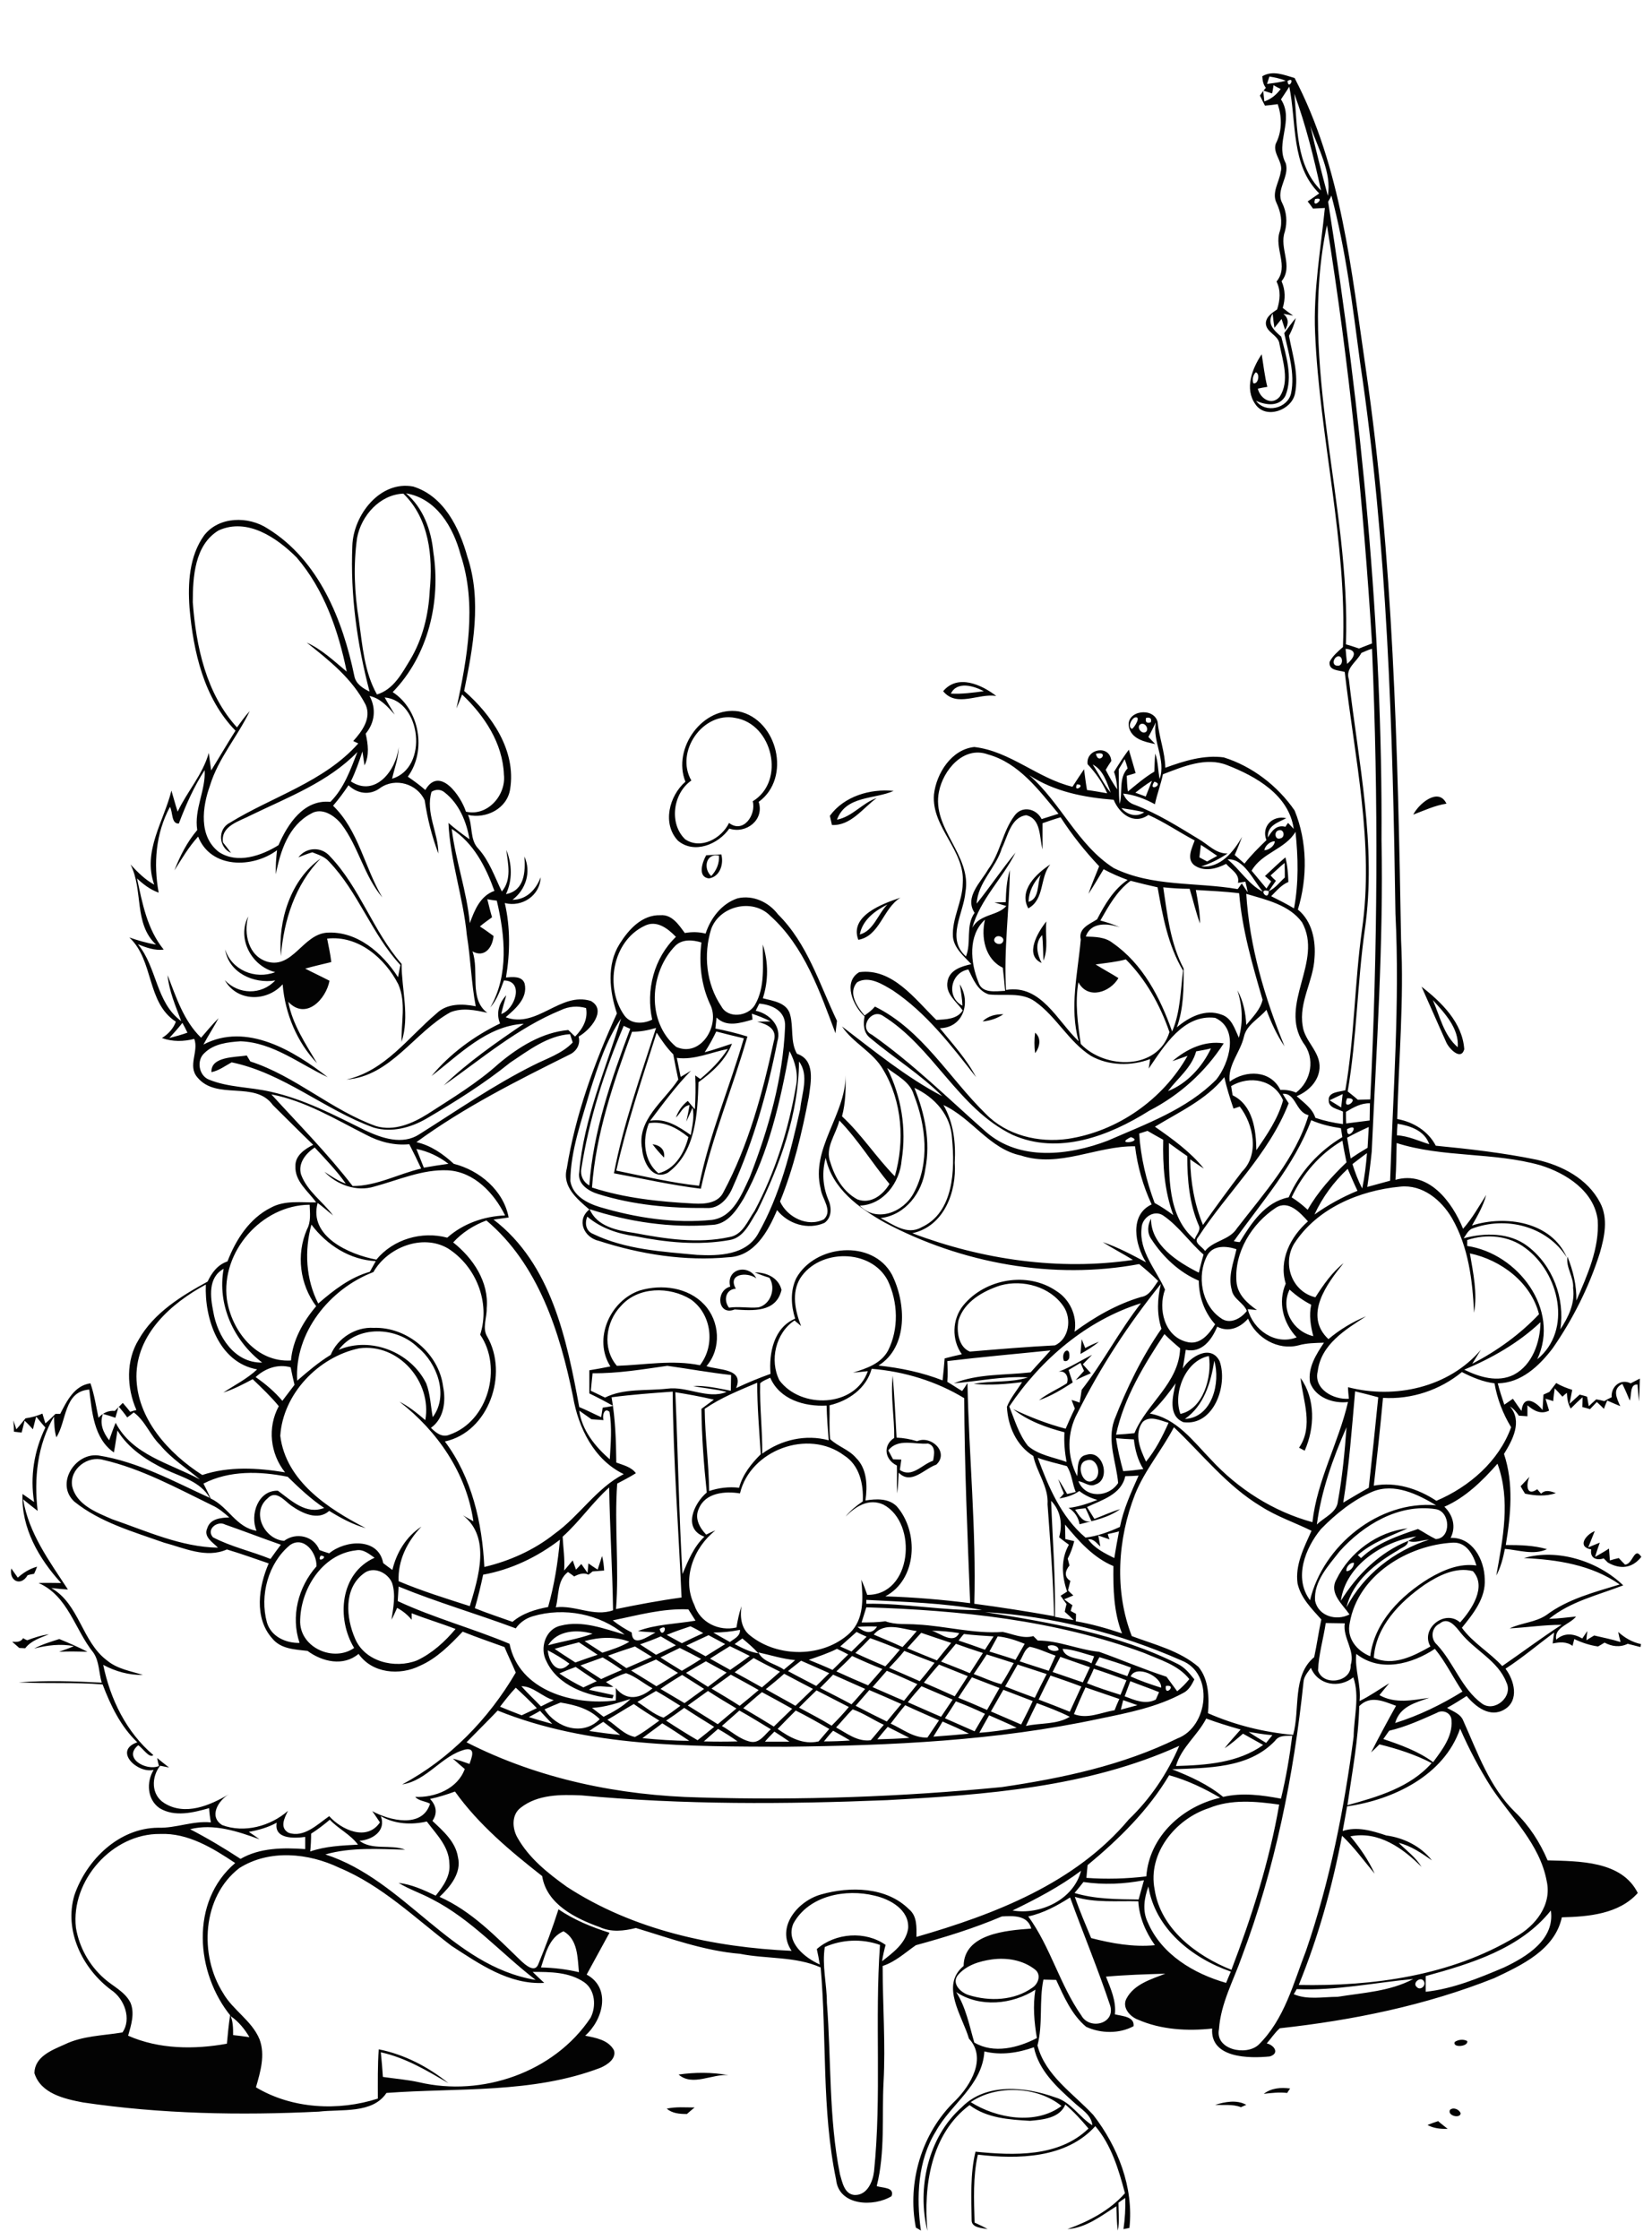 <?xml version="1.0" encoding="utf-8"?>
<!-- Generator: Adobe Illustrator 21.0.2, SVG Export Plug-In . SVG Version: 6.00 Build 0)  -->
<svg version="1.2" baseProfile="tiny" id="Layer_1" xmlns="http://www.w3.org/2000/svg" xmlns:xlink="http://www.w3.org/1999/xlink"
	 x="0px" y="0px" viewBox="0 0 557 755" overflow="scroll" xml:space="preserve">
<path fill="#030303" d="M481.3,716.3c1.2-0.5,2.4-0.9,3.6-1.3c1,0.9,2.1,1.7,3.2,2.6C485.7,717.7,483.3,717.4,481.3,716.3
	 M488.9,711.2c1.1-1,3.1-0.2,3.6,1.2C492.2,714.3,487.9,713.1,488.9,711.2 M224.8,710.8c3.1-0.7,6.2-0.4,9.4-0.4
	c-0.9,0.7-1.8,1.5-2.6,2.2C229.1,712.6,226.7,712.4,224.8,710.8 M409.7,709.5c3.4-1,7.2-1.8,10.5,0c-0.5,0.2-1.3,0.6-1.8,0.8
	C415.6,709.2,412.6,709.7,409.7,709.5 M426.1,705.8c2.6-2,5.8-2.2,8.9-1.8c-0.3,0.4-0.8,1.1-1,1.5
	C431.3,705.2,428.7,705.5,426.1,705.8 M228.8,699.3c5.6-0.8,11.3-0.8,16.8,0.2C240.1,699,233.5,703.4,228.8,699.3 M490.5,688.3
	c1.2-0.8,2.9-1,4.2-0.3C495.2,689.9,489.6,690.4,490.5,688.3 M4.3,556.3C4.8,556.8,4.8,556.8,4.3,556.3 M11.5,555.7
	c2.7-1.4,5.6-2.3,8.5-3.2c3.2,1.3,6.4,2.7,9.5,4.3c-3.2-0.1-6.4-0.2-9.6,0c1.7-0.6,3.4-1.2,5-1.9C20.4,554,15.9,554.6,11.5,555.7
	 M9.2,552.9c2.4-0.9,4.8-1.7,7.3-2c-2.9,1.2-6,2.1-8,4.7c-0.5,0-1.5-0.1-2-0.1c-0.8-0.7-1.6-1.4-2.4-2.1c1.4,0.1,2.9,0.2,3.7-1.2
	C8.1,552.4,8.8,552.8,9.2,552.9 M6,531.8c1.9-1.7,4-3,6.5-3.7c-0.2,0.6-0.7,1.8-1,2.4c-0.6,0.1-1.7,0.3-2.2,0.5
	c-2.3,3.9-6.3,1.9-5.5-2.3C4.5,529.7,5.3,530.8,6,531.8 M536.5,522.3c-4.9-0.9-1.8-5,1.2-6.2c-0.7,1.8-1.5,3.7-2.2,5.5
	c1.3-0.5,2.6-1.1,3.9-1.6c-0.6,1.6-1.1,3.2-1.6,4.8c1.6-0.9,3.2-1.8,4.7-2.8c0.1,1.3,0.2,2.6,0.3,4c1-0.3,2-0.6,3-0.8
	c0.5,0.6,1.6,1.7,2.1,2.2c2.7-0.1,3.1-6.3,5.5-2.6c-3.1,3.9-7.1,4.3-11.3,1.9c-0.4-0.4-1.1-1.1-1.4-1.4
	C538.4,526.1,536,525.3,536.5,522.3 M512.7,501c1-1.1,2-2.1,3-3.2c-1.2,2.5-1.1,6.8,2.6,4.2c0.3,0.4,1,1.1,1.3,1.5
	c1.5-1.5,3.3-0.8,5-0.2c-3.4,1.2-7,0.9-10.4,0.2C513.7,502.7,513.2,501.9,512.7,501 M438,488c5-7.3,1.3-15.9,0.5-23.5
	c5.1,7.1,4.8,16.8,1.4,24.5L438,488 M299.5,488.9c0.5,1,1.1,2,1.6,3c0.7,0,2.1,0.1,2.8,0.1c-0.1,0.9-0.4,2.6-0.5,3.5
	c4.1,2.8,7.5-1.9,11.2-3.1c0.4-2.1,1-5-1.7-5.8C308.4,487,302.8,484.7,299.5,488.9 M301.5,484.7c0.1-7-1.3-14-0.5-21
	c0.6,7,0.9,13.9,1.3,20.9c2.3,0.1,4.6,0.5,6.9,1.2c4.8-2.1,10.9,3.8,6.5,7.9c-4.1,1.4-8.5,7-12.7,2.7c-0.1,2.3-0.2,4.7-0.5,7
	c-0.2-3.1,0-6.2-0.1-9.4C298.4,492.1,297.5,487.3,301.5,484.7 M356.9,462.4c4-1.5,7.5-3.8,11.3-5.7c-1,1.1-2.1,2.1-3.1,3.2
	c0.9,1,1.8,2,2.7,3c-1.7,0.7-3.4,1.5-5.1,2.3c0.9-1,1.8-2,2.8-3.1c-0.3-0.7-0.9-2-1.2-2.7c-1.3,0.8-2.7,1.6-4,2.4
	c0.4,1.4,0.9,2.8,1.4,4.2c-3.6,2.3-7.3,4.6-11.4,6c2.9-2.3,6.3-3.7,9.4-5.7C360.5,464.5,359.4,461.8,356.9,462.4 M358.7,458.7
	c-1.2-3.2,2.4-5.4,1.8-0.9C360.1,458.7,359.5,459,358.7,458.7 M364.7,451.4c0.4,1,0.8,2,1.2,3c1.5-0.8,3-1.5,4.6-2.1
	c-1.9,1.6-4.1,2.9-6.2,4.1C364.4,454.8,364.6,453.1,364.7,451.4 M246.2,433.7c-1.5-6.1,6.2-7.8,8.8-2.8c-3.2-2.3-9.8-1.5-6.9,3.5
	c-3.5,0.2-4.2,4-2.3,6.4c3.3-0.5,6.6,0.2,9.9-0.1c4.2-1,6-6.5,3.7-10c-1.7-0.5-3.3-1.1-4.9-1.8c4,0,8,1.8,9,5.9
	c-1.8,7.7-9.7,7-15.8,6.6C242,443.7,241.1,435.1,246.2,433.7 M220,385.7c2.5,0.3,4.3,1.8,3.9,4.5C222.5,388.8,221.2,387.3,220,385.7
	 M349,348.1c2.2,1.8,1.6,4.9,0,6.9C348.7,352.7,348.7,350.4,349,348.1 M331.3,344.3c1.8-1.8,4.4-2.5,7-2.4
	C336.2,343.3,333.8,344.1,331.3,344.3 M483.1,337.1c2.4,5.5,3.7,11.9,8.4,15.9C492,346.7,487.1,341.5,483.1,337.1 M479.3,332.6
	c6.7,5.2,13.8,12.1,14.4,21.1c-1.1,3.9-5-0.1-6-2.2C484.8,345.1,482.1,338.8,479.3,332.6 M351.2,324.6c-5.9-2.6-1.3-10.4,1.6-14
	c-0.5,4.4,0.8,9-1,13.2c-0.1-2.9-0.1-5.7-0.4-8.6C348.8,317.8,349.7,321.7,351.2,324.6 M289.9,315c4.6-1.2,6.1-6.9,9.3-10.1
	C295,307,290.8,310.1,289.9,315 M289.4,316.8c-3.1-8.1,8.2-12.2,14.2-14.2C297.7,306.2,296.7,315.5,289.4,316.8 M346.8,304
	c3.8-1.1,2.8-6.1,4.1-9.1C348.5,297.4,346.9,300.5,346.8,304 M346.7,306.2c-3.3-6.1,2.7-11.7,7.4-14.8
	C350.5,295.9,352.3,303.1,346.7,306.2 M94.7,322.3c-1-12,3.3-25.8,13.4-32.9C99.5,298.2,95.7,310.2,94.7,322.3 M239.8,295.3
	c1.8-1.9,2.8-4.3,2.6-6.9C238,287.5,237,292.8,239.8,295.3 M238.1,288.3c1.7-0.1,3.4-0.2,5.1-0.3c0.9,3.3-0.5,7.6-4.2,8.1
	C235.1,295.6,236.8,290.6,238.1,288.3 M100.6,289c2.7-3.5,7.8-3.7,10.7-0.3c10.1,10.6,14.5,25.2,24.1,36.2c0,8.7,2.8,17.6,0,26.3
	c-0.2-6.4,1.6-13.2-1.1-19.4c-4.5-8.8-13.5-16.6-24-15.4c0.5,2.6,1.1,5.2,1.4,7.9c-2.9,0.7-5.9,1.4-8.8,2.2c2.7,1.4,5.5,2.7,8.2,4.1
	c-1.2,6.3-8,13.4-13.9,7.1c1.4,7.6,5.8,14.1,9.7,20.7c-6.8-7.1-10.8-16.8-11.6-26.6c-5.4,6-15.4,5.9-19.5-1.4
	c4.6,4.9,12.3,5.1,17,0.1c-7.3,1.2-15.7-2.6-16.9-10.5c2.2,7,10.1,10.3,16.9,7.7c-8-2-13-11.3-9.1-18.8c-1.6,5.8,0,13.4,6.5,15.3
	c8.5,2.3,11.9-9.1,19.9-9.8c10.3-0.7,18.9,6.9,24.1,15c0.2-1,0.6-3,0.8-4.1c-9.7-10.5-14.2-24.6-24.1-34.9c-1.5-1.7-3.6-2.3-5.6-3.1
	C103.6,287.8,102.1,288.4,100.6,289 M476.5,274.6c1.8-3.6,8.5-9.4,11.2-3.7C483.8,271.5,480.2,273.2,476.5,274.6 M279.8,275
	c4.8-6.6,13.6-9.2,21.5-8.4c-6.4,2.9-16.1,1.5-19.1,9.7c5.2-1,8.5-5.6,13.4-7.3c-4.7,3.4-8.7,9.4-15.1,9.1
	C280.3,277.3,280,275.8,279.8,275 M233.1,263.1c-6.2,4.3-7.6,14.5-2.1,19.8c5.3,3.6,12.3-0.3,14.8-5.5c4.8,3.7,9.2-2.7,8-7.3
	c11.2-6.8,6.7-26.1-5.9-28.1C237,239.8,227.5,253.4,233.1,263.1 M231.1,263.5c-4.5-11.2,5.8-25.6,18-23.7
	c13.1,2.8,17.8,22.5,6.7,30.5c2,6.1-4.3,10.9-9.9,9c-3.7,5.3-11.8,8.7-17.3,4.1C223.2,277.7,225.6,268.3,231.1,263.5 M320.6,233.8
	c3.7,0.2,7.4-0.3,11.1-0.8C328.4,231.2,322.7,229.5,320.6,233.8 M318,233c4.9-5.9,13-2.2,17.9,1.6C329.9,233.6,322.6,238.6,318,233
	 M327.3,708.6c8.7,5.5,21.9,7.8,30.6,1.3C349.9,703.3,336,702.6,327.3,708.6 M322.4,671.5c3.3,5.2,4.4,11.2,6.1,17
	c6.5,3.9,14.8,1.8,21.1-1.5c-0.9-5.4-1.4-10.9-0.5-16.3C341.3,675.7,330.4,676.8,322.4,671.5 M437.2,670.5c-0.2,0.4-0.7,1.3-1,1.7
	c4.5,2,9.9,0.9,14.8,0.9c8.6-1.4,17.6-1.8,25.5-6C463.4,668.3,450.4,671.1,437.2,670.5 M477.6,669.7c1.3,1.6,3.6-0.6,2.3-2.1
	C478.8,666.3,476.2,668.4,477.6,669.7 M334.4,660.5c-4.3,0.6-8.8,2-11.6,5.5c-1.9,2.8,1.2,5.7,3.8,6.5c7,2.2,15.4,1.9,21.5-2.5
	c2-1.3,3-4.3,1-6C345,660.7,339.5,659.8,334.4,660.5 M278.1,656.3c-1,6.2,0.7,12.5,0.7,18.8c1.5,19.3,0.6,38.8,4.4,57.8
	c0.8,2.7,1.5,6.8,5,7c4.2,0.1,6.1-4.5,6.5-8c2.6-25.4,0.2-51,2-76.3C290.5,653.4,283.8,653.8,278.1,656.3 M182.4,663.2
	c4.3,0.1,8.6,0.6,12.8,1.6c-0.5-4.9-0.3-11-5.2-13.8C185.1,653.1,183.9,658.7,182.4,663.2 M480.7,666.1c0,1.8,0,3.5,0,5.3
	c9.2-1,17.9-4.6,26.4-8.2c7.6-3.6,17.2-9.4,15.8-19.2C512.6,656.9,496,661.9,480.7,666.1 M362.4,639.4c1.6,4.7,3.6,9.3,5.5,13.9
	c7,1.8,14.2,3.1,21.5,2.4c-3.1-4.4-5.3-9.4-5.6-14.8C376.6,640.7,369.3,641.5,362.4,639.4 M346.7,646c7.5,10.3,10.6,23,17.9,33.4
	c2.8,5,11.6,2.8,9.7-3.4c-4.1-12.3-9.1-24.3-13.5-36.4C356.4,642.4,351.8,644.9,346.7,646 M267.5,648.4c-2.7,6.3,3.8,11.5,8.9,13.8
	c-0.3-1.8-0.6-3.5-1-5.2c6.3-5.5,16.4-6.2,23.2-1.4c-0.5,1.8-0.9,3.6-1.2,5.5c3.7-2.9,8.1-6.1,8.8-11.1c0.4-6.2-6-9.8-11.3-11
	C285.2,636.6,272.7,638.9,267.5,648.4 M387,648c4.6,10.8,15.5,17.3,26.4,20.4c0.5-1.3,1.1-2.6,1.6-3.8c-13-4.5-25.5-14.4-27.8-28.7
	C385.8,639.8,385.1,644.1,387,648 M365.3,634.4c-1,1.3-2,2.5-3,3.7c7,2.1,14.4,2.1,21.6,2.2c0.6-2.2,1.2-4.3,1.8-6.5
	C379,635.1,372.1,635.4,365.3,634.4 M341.4,644c9.4,1.6,20.6-3.7,23.1-13.4C357.3,636,349.4,640.1,341.4,644 M80.7,629.7
	c-12.6,9.7-13.6,29.3-5.5,42.1c3.3,5.8,9.7,9.3,12.3,15.6c2,5.3,0.3,11-1.2,16.2c12.2,7.3,27.8,8.1,41.1,3.8
	c0-5.5-0.1-11.1,0.3-16.6c8.6,1.7,16.7,5.9,23.5,11.4c-7.2-4.2-14.5-8.6-22.8-10.4c0.3,2.8,0.5,5.5,0.7,8.3
	c4.1,0.6,8.1,0.9,12.2,1.8c21.2,5,45.5-3.3,57.8-21.7c2-3.8,1.6-9.4-2.1-12c-5.1-3.5-11.5-3.5-17.4-3.5c1.3,1.3,2.6,2.5,3.9,3.7
	c-11.8,0.7-21.9-6.4-31.3-12.5c-12.2-9.3-23.4-20.3-37.8-26.3C104,624.6,90.8,623.3,80.7,629.7 M25.6,649.8
	c1.1,6.6,4.5,12.7,9.5,17.1c3,2.7,7,4.4,8.9,8.2c1.5,3.6,0.2,7.6-0.8,11.1c10.4,4.6,22.3,4.7,33.3,2.7c0.3-3.2,0.6-6.5,1.1-9.7
	c1,2.1,1,4.5,1,6.8c1.8,0.2,3.6,0.4,5.5,0.7c-1.6-2.7-3.6-5.2-6.2-7C65.9,665.1,64,641,79.3,628c-7.5-5-15.9-10.2-25.3-9.8
	C37.9,618,23.8,633.9,25.6,649.8 M83.9,617.5c1.2,0.8,2.4,1.6,3.6,2.5c-7.4-2.7-15.5-5.4-23.4-3.4c5.8,3,11.5,6.4,17,10
	c6.6-3.8,14.4-3.8,21.8-3.3c0-1.4,0-2.7,0-4.1c-3.7,0.5-10.6,0.8-9.6-4.8C90.4,616,87.2,616.9,83.9,617.5 M104.9,618.1
	c0,2-0.1,4-0.3,6c5.2-1.8,10.7-2,16.1-2.3c-2.6-3.5-6.6-5.3-9.5-8.4C109.2,615.1,107.1,616.7,104.9,618.1 M128.4,612.2
	c1.9,5-2.9,8-7.2,8.3c4.3,3.3,10.5,1.1,15.4,3c-9-0.2-18.1-0.9-26.9,1.6c26.9,8.7,42.4,37.6,70.9,42.3c-11.7-9-21.6-20.4-34.9-27.2
	c-3.7-2-7.7-3.3-11.3-5.5c4.4,0.5,8.5,2.4,12.5,4.3c2.5-3.1,5.1-6.7,4.6-10.9c-0.1-5.7-4.4-9.8-7.6-14.1
	C138.7,615.2,133.1,614.9,128.4,612.2 M407.6,609.5c-11.2,3.6-20.7,15.2-18.3,27.4c2,13.3,14.1,22.4,25.9,27.1
	c6.9-18.1,12.8-36.6,16.1-55.7C423.4,607.2,415.1,606.4,407.6,609.5 M394.2,598.4c-7,11.8-17,21.6-27.5,30.3
	c-0.1,1.4-0.3,2.8-0.4,4.3c6.7,0.5,13.5,0.3,20.2-0.5c1-13.5,12.2-23.6,24.9-26.5C406,602.8,400.3,600.1,394.2,598.4 M299.1,606.8
	c-34.3,1.4-68.8,1.6-103-1.6c-7-0.3-14.8-0.4-20.6,4.2c-3.1,2.4-2.8,7-1,10.1c3.9,6.9,10.2,11.9,16.6,16.5
	c22.4,14.6,49.4,20.4,75.8,21.6c-5.4-8,2.1-16.8,9.9-19c9.8-2.8,22.1-2.6,29.7,5c2.8,2.3,2.5,6.1,2.5,9.3
	c26.3-7.6,53.5-18,71.6-39.6c7.3-7,13-15.5,17-24.8C366.7,602.5,332.3,605,299.1,606.8 M429.9,586.8c-8.9,9.4-22.8,9.1-34.7,9.6
	c6.1,2.4,12.1,5.1,17.2,9.3c6.5-1.5,13.1-0.6,19.5,0.6c1.7-7,2.9-14.1,3.8-21.2C433.7,585.2,431.3,584.8,429.9,586.8 M421,583.8
	c1.9,1.3,3.9,2.5,5.9,3.7c0.7-0.9,1.4-1.7,2.1-2.6C426.3,584.7,423.6,584.2,421,583.8 M277.8,587c2.9,0,5.8-0.1,8.8-0.3
	c-1.9-1.2-3.8-2.2-5.7-3.3C279.8,584.5,278.8,585.8,277.8,587 M257.9,587.1c2.8,0,5.5,0,8.3,0c-1.7-1.2-3.4-2.3-5.1-3.4
	C260,584.8,258.9,585.9,257.9,587.1 M454.2,608.9c-0.5,2.8-1,5.5-1.5,8.3c4.9-1.6,9.9-0.1,14.7,1.5c5.9,0.8,11.6,3.6,15.4,8.4
	c-3.5-2.4-7-4.9-11.2-5.9c2.6,2.6,5.7,4.8,7.7,8.1c-6.3-6.3-14.5-12.2-24-10.3c3.2,3.8,6.1,8,8.2,12.6c-3.6-4.3-6.9-8.9-11-12.8
	c-3.3,17.2-8,34.1-14.6,50.3c25,0.5,51.3-3.1,73.1-16.2c6.7-3.7,12.3-10.8,10.5-18.8c-2.3-12.5-12-21.5-18.7-31.6
	c-4-6.3-7.5-12.9-10.5-19.8C486.9,598.5,469.7,606.7,454.2,608.9 M237.3,587c3.8,0.1,7.6,0.1,11.4,0c-2.1-1.5-4.3-2.9-6.6-4.2
	C240.5,584.2,238.9,585.6,237.3,587 M299.3,582.1c-1.2,1.4-2.4,2.8-3.5,4.2c3.6-0.1,7.2-0.2,10.8-0.5
	C304.2,584.6,301.7,583.3,299.3,582.1 M314.7,585.4c4-0.3,8-0.6,12-1c-2.9-1.5-5.9-2.8-8.9-4.1C316.8,582.1,315.7,583.7,314.7,585.4
	 M223.3,580.9c-2.2,1.7-4.5,3.3-6.7,5c5.3,0.5,10.5,0.9,15.8,0.9C229.4,584.8,226.4,582.8,223.3,580.9 M198.7,583.5
	c3.4,0.5,6.9,1,10.4,1.3c-1.9-1.5-3.8-3-5.7-4.4C201.8,581.4,200.2,582.4,198.7,583.5 M396.5,595.3c10.1-0.3,20.9-1,29.4-7.1
	c-2.3-1.3-4.5-2.5-6.8-3.8c-2,1.7-4,3.5-6.2,4.9c1.7-2.2,3.6-4.2,5.4-6.3c-3.9-1.1-7.8-2.3-11.6-3.7
	C403.7,585.1,398.3,589,396.5,595.3 M330.2,584.1c4.2-0.3,8.4-0.9,12.6-1.7c-3-1.5-6.2-2.8-9.3-4.2
	C332.4,580.1,331.3,582.1,330.2,584.1 M484.4,577.4c-5.2,2.3-10.4,4.7-16,6c-0.7,0.9-1.3,1.9-2,2.8c5.9,2,11.8,4.1,16.8,7.8
	c3-4.1,6.6-8.6,6.2-14C489.4,577.4,486.5,576.1,484.4,577.4 M268.3,576.6c-2,2-4.1,4.1-6.1,6.2c4.1,2.9,8.6,5.4,13.8,4.2
	c1.2-1.4,2.4-2.8,3.6-4.2C275.8,580.6,272.1,578.5,268.3,576.6 M249.3,576.6c-2,1.8-4,3.5-5.9,5.2c3.2,1.8,6,4.5,9.6,5.3
	c3.1,0.7,4.9-2.5,6.9-4.2C256.4,580.8,252.9,578.6,249.3,576.6 M178.3,578.8c2.6,0.8,5.3,1.6,7.9,2.3c-1.4-1.5-2.8-2.9-4.1-4.4
	C180.8,577.5,179.6,578.1,178.3,578.8 M287.5,576.2c-2,1.9-3.7,4.1-5.6,6.1c3.7,2,7.2,4.9,11.7,4.3c1.5-1.7,2.9-3.5,4.4-5.2
	C294.5,579.8,291.2,577.5,287.5,576.2 M224.6,580c3.5,2.3,7,4.5,10.6,6.6c1.9-1.5,3.8-3,5.6-4.5c-3.4-2.1-6.8-4.2-10.1-6.4
	C228.7,577.2,226.7,578.6,224.6,580 M305.2,574.8c-1.7,2-3.3,4.1-4.9,6.2c4,1.8,7.7,4.9,12.4,4.7c1.3-1.9,2.6-3.9,3.9-5.8
	C312.8,578.2,309,576.6,305.2,574.8 M204.8,579.7c3.1,2,5.6,5.1,9.3,5.8c2.9-1.5,5.5-3.6,8.2-5.5c-2.9-1.8-5.8-3.6-8.6-5.6
	C210.7,576.1,207.8,578,204.8,579.7 M349.6,574.1c-1.3,2.6-2.5,5.1-3.7,7.7c4.9-1.1,10.4-0.4,14.8-3.1
	C357.1,576.9,353.4,575.5,349.6,574.1 M322.3,573.5c-1.2,1.9-2.4,3.8-3.7,5.7c3.3,1.5,6.7,2.9,10,4.4c1.2-2,2.3-4,3.5-5.9
	C329,576.2,325.7,574.8,322.3,573.5 M183.6,576.2c4,6.3,13,9.1,18.6,3.3c-3.6-3.6-8.4-4.8-13.2-5.6
	C187.2,574.6,185.4,575.4,183.6,576.2 M378.7,573.1c-0.2,0.8-0.6,2.4-0.8,3.2c1.8-0.5,3.7-1,5.6-1.5
	C381.8,574.2,380.2,573.6,378.7,573.1 M199.6,575.7c1.3,1,2.6,2,3.9,3c3.2-1.6,6.5-3.4,9.1-6C208.3,574,204.1,575.5,199.6,575.7
	 M458.3,575.1c-0.3,11.3-2.4,22.3-4,33.4c10.2-2.8,21.2-6,28.4-14.2c-5.6-2.9-11.5-4.8-17.6-6.3c-0.9,0.9-1.8,1.8-2.8,2.7
	c2.7-5.3,5.5-10.5,8.4-15.7C466.5,573.5,462.1,571.3,458.3,575.1 M392.2,571.2C392.8,571.8,392.8,571.8,392.2,571.2 M250.6,575.8
	c3.4,2,6.9,4.1,10.3,6.2c2.1-2,4.1-4,6.2-6c-3.4-1.9-6.8-3.8-10.2-5.6C254.8,572.1,252.7,574,250.6,575.8 M338.3,569.6
	c-1.4,2.4-2.8,4.9-4.2,7.3c3.4,1.5,6.8,2.9,10.2,4.4c1.3-2.6,2.7-5.2,3.9-7.9C345,572.2,341.7,570.9,338.3,569.6 M288.5,575
	c3.5,1.8,7,3.6,10.5,5.3c1.6-2,3.3-4,4.9-5.9c-3.6-1.6-7.2-3.2-10.8-4.7C291.5,571.5,290,573.3,288.5,575 M275.3,569.8
	c-2,1.9-4,3.9-5.9,5.8c3.7,2,7.4,3.9,11,6.1c2-2,4-4.1,5.8-6.3C282.6,573.5,278.9,571.7,275.3,569.8 M231.9,574.9
	c3.4,2.1,6.7,4.2,10.1,6.3c2.1-1.8,4.2-3.5,6.3-5.3c-3.2-1.9-6.4-3.8-9.6-5.9C236.5,571.6,234.2,573.2,231.9,574.9 M214.9,573.7
	c2.9,1.8,5.5,4.2,8.8,5.3c2-1.2,3.8-2.6,5.7-4c-2.7-1.7-5.4-3.4-8.2-5C219.1,571.2,217,572.5,214.9,573.7 M366,568.8
	c-1.4,3-2.7,6-3.9,9c4.6,1.8,9.2-0.6,13.7-1.3c0.5-1.3,1-2.5,1.6-3.8C373.6,571.4,369.8,570.1,366,568.8 M306.1,573.8
	c3.7,1.6,7.4,3.3,11.2,4.9c1.3-1.9,2.6-3.9,3.9-5.8c-3.5-1.5-7-3-10.5-4.5C309.1,570.1,307.6,571.9,306.1,573.8 M168.6,575.3
	c2.4,1,4.9,2,7.3,2.9c1.7-0.8,3.4-1.6,5.1-2.4c-2.3-2.4-4.7-4.7-7.1-6.9C172,570.9,170.3,573.1,168.6,575.3 M393.1,568.3
	C392.5,572.3,397.1,567.7,393.1,568.3 M175.8,568.4c2.1,2.4,4.4,4.5,6.6,6.8c1.4-0.7,2.8-1.4,4.3-2.1
	C182.8,572,179.8,568.4,175.8,568.4 M381.1,566.7c-0.6,1.7-1.3,3.4-1.9,5.1c3.4,1.3,7,2.9,10.5,1.1c0.3-0.6,0.8-1.9,1.1-2.5
	C387.6,569.1,384.4,568,381.1,566.7 M323.1,572.3c3.3,1.3,6.5,2.7,9.7,4.1c1.4-2.5,2.8-4.9,4.2-7.4c-3.1-1.2-6.2-2.4-9.3-3.6
	C326.1,567.7,324.6,570,323.1,572.3 M354.2,564.8c-1.4,2.7-2.7,5.4-4,8.1c3.5,1.3,7,2.7,10.5,4.1c1.3-2.8,2.6-5.7,3.9-8.5
	C361.2,567.2,357.7,566,354.2,564.8 M276.5,569c3.5,1.8,7.1,3.6,10.6,5.5c1.6-1.7,3.1-3.5,4.6-5.2c-3.6-1.6-7.2-3.2-10.8-4.8
	C279.5,566,278,567.5,276.5,569 M239.9,569.2c3.2,1.9,6.4,3.8,9.5,5.8c2.1-1.7,4.3-3.5,6.4-5.3c-3.1-1.8-6.3-3.5-9.4-5.2
	C244.2,566.1,242,567.7,239.9,569.2 M222.7,569.3c2.7,1.6,5.4,3.2,8.1,4.8c2.2-1.6,4.4-3.2,6.6-4.8c-2.4-1.5-4.9-3.1-7.4-4.7
	C227.5,566.1,225.1,567.6,222.7,569.3 M294.2,568.7c3.5,1.5,7,3.1,10.6,4.6c1.5-1.9,3-3.7,4.5-5.6c-3.4-1.5-6.8-3.1-10.3-4.5
	C297.3,565.1,295.8,566.9,294.2,568.7 M264.4,564.2c-2,1.8-4.1,3.5-6.2,5.2c3.3,1.9,6.7,3.7,10,5.6c2-1.9,3.9-3.8,5.9-5.7
	C270.8,567.6,267.6,565.9,264.4,564.2 M439.5,567c-3.3,31.5-9.6,62.9-20.8,92.6c-2.8,8-7.1,15.7-7.7,24.4c-1.4,6.9,9.1,9.1,13.3,5.3
	c8.8-8.6,11.8-20.8,16.1-31.9c8-23.3,12.8-47.6,16-72c0.1-6.7,2.1-13.5-0.1-20c-4.7,3.8-11.9,2.7-14.3-3.2
	C441,563.6,439.6,565.1,439.5,567 M381.2,565.1c3.3,1.5,6.8,2.7,10.3,3.8C391.8,565.1,383.1,561,381.2,565.1 M366.5,567.4
	c3.7,1.5,7.5,2.7,11.3,3.9c0.7-1.6,1.3-3.3,2-4.9c-3.6-1.4-7.3-2.7-11-3.9C368.1,564.2,367.3,565.8,366.5,567.4 M188.6,564.1
	c2.6,1.8,5.3,3.3,8.1,4.7c1.5-0.7,3-1.4,4.5-2.1c-2.4-1.6-4.8-3.2-7.1-4.8C192.2,562.6,190.4,563.3,188.6,564.1 M343.1,561.1
	c-1.4,2.5-2.8,4.9-4.2,7.4c3.3,1.3,6.7,2.6,10,3.8c1.3-2.7,2.6-5.3,4-8C349.6,563.2,346.4,562.2,343.1,561.1 M311.5,567.2
	c3.5,1.5,6.9,3,10.4,4.6c1.5-2.3,3-4.5,4.4-6.8c-3.2-1.3-6.5-2.6-9.7-3.9C314.8,563.1,313.1,565.2,311.5,567.2 M265.7,563.3
	c3.1,1.7,6.3,3.3,9.5,5c1.5-1.4,2.9-2.9,4.4-4.3c-3.1-1.4-6.3-2.8-9.5-4.2C268.6,561,267.1,562.1,265.7,563.3 M231.3,563.9
	c2.5,1.6,4.9,3.1,7.4,4.7c2.1-1.6,4.2-3.2,6.3-4.8c-2.4-1.3-4.7-2.5-7-3.8C235.7,561.3,233.5,562.6,231.3,563.9 M212.8,563.1
	c2.8,1.8,5.7,3.5,8.5,5.3c2.5-1.4,4.9-3,7.3-4.5c-2.5-1.5-4.9-3-7.4-4.5C218.4,560.6,215.6,561.8,212.8,563.1 M369.2,561.2
	c3.6,1.3,7.3,2.5,10.9,3.8c0.4-1,0.8-1.9,1.2-2.9c-3.5-1.3-7-2.4-10.6-3.5C370.4,559.2,369.6,560.5,369.2,561.2 M354.9,563.6
	c3.4,1.2,6.8,2.3,10.2,3.5c0.8-1.7,1.6-3.4,2.4-5.1c-3.3-1.2-6.7-2.3-10-3.5C356.6,560.2,355.8,561.9,354.9,563.6 M247.7,563.7
	c3.1,1.7,6.2,3.4,9.2,5.1c2.1-1.8,4.1-3.5,6.1-5.3c-3-1.5-6-3-8.9-4.6C252,560.5,249.8,562.1,247.7,563.7 M195.7,561.4
	c2.3,1.6,4.7,3.1,7,4.6c2.3-1.1,4.7-2.1,7-3.1c-2.1-1.5-4.3-2.9-6.5-4.2C200.8,559.6,198.2,560.5,195.7,561.4 M328.3,564.3
	c3.1,1.1,6.1,2.6,9.3,3.4c1.6-2.3,2.8-4.7,4.2-7.1c-3-1-6-1.9-9.1-2.9C331.3,559.9,329.8,562.1,328.3,564.3 M287.3,558.2
	c-1.7,1.8-3.5,3.5-5.3,5.2c3.5,1.6,7.1,3.2,10.7,4.7c1.6-1.8,3.2-3.6,4.8-5.5C294.2,561.3,290.7,559.8,287.3,558.2 M299.8,562.2
	c3.5,1.5,6.9,3,10.3,4.5c1.7-2,3.4-4.1,5-6.2c-3.4-1.3-6.8-2.6-10.2-4C303.3,558.5,301.6,560.3,299.8,562.2 M255.7,557
	c1.6,3.3,5.8,3.8,8.6,5.8c1.3-1.1,2.6-2.1,3.8-3.2C263.8,559.2,259.8,557.9,255.7,557 M184.7,556.3c0.3,4.1,3.4,8.7,7.3,4.5
	C189.7,559.1,187.2,557.6,184.7,556.3 M457.3,557.5c-0.6,5.3,1.7,10.5,1.1,15.9c3.5-1.7,6.7-4,10-6c-1.1,1.3-2.2,2.6-3.3,4
	c5.3,3,11.2,1.7,16.8,0.9c-4.8,1.7-9.9,2.9-11.5,8.5c8-2.5,15.6-6.2,22.7-10.6c-3.2-4.8-5.7-10-9.3-14.4
	C476.1,560.9,465.4,563.9,457.3,557.5 M358.3,555.8c0.7,3.7,6.8,3,9.7,4.9c0.2-0.6,0.7-1.8,0.9-2.4C365.4,557.4,362,556,358.3,555.8
	 M272.7,559.5c2.7,1.1,5.4,2.2,8,3.4c1.8-1.7,3.5-3.5,5.3-5.2c-1.3-0.7-2.5-1.3-3.8-1.9C279.2,557.3,275.9,558.4,272.7,559.5
	 M222.7,558.7c2.4,1.6,4.8,3,7.2,4.5c2.2-1.3,4.4-2.6,6.5-4c-2.4-1.3-4.8-2.5-7.2-3.7C227.1,556.5,224.9,557.6,222.7,558.7
	 M353.3,554.9c-0.1,1.5,2.5,2,3.6,1.3C357,554.7,354.4,554.2,353.3,554.9 M343.8,560c3.2,1.1,6.5,2.1,9.8,3.2
	c0.8-1.7,1.5-3.4,2.3-5.1c-2.9-1-5.7-2.4-8.7-3C345.4,555.9,344.9,558.4,343.8,560 M239.4,559.1c2.3,1.3,4.5,2.5,6.8,3.8
	c2.2-1.5,4.4-3.1,6.6-4.7c-2.2-1.1-4.4-2.2-6.7-3.3C243.8,556.3,241.6,557.7,239.4,559.1 M205,558.1c2.1,1.4,4.1,2.8,6.2,4.2
	c2.9-1.3,5.8-2.5,8.6-3.8c-1.9-1.2-3.8-2.3-5.7-3.5C211,556,208,557,205,558.1 M322.3,554.1c-1.7,2-3.3,4-5,6
	c3.2,1.3,6.5,2.5,9.7,3.9c1.5-2.3,2.9-4.5,4.4-6.8C328.3,556.2,325.3,555.2,322.3,554.1 M187,555.8c2.3,1.6,4.7,3.1,7,4.6
	c2.5-0.9,5-1.8,7.5-2.6c-2.1-1.4-4.2-2.8-6.3-4.2C192.5,554.3,189.7,555,187,555.8 M247.7,554.2c2.5,1.3,5.1,2.7,8,3.1
	c-1.6-1.8-3.5-3.4-5.4-5C249.6,552.8,248.3,553.7,247.7,554.2 M336.4,551.6c-0.9,1.7-1.9,3.4-2.8,5.1c2.9,0.9,5.9,1.8,8.8,2.8
	c1-1.8,2.1-3.6,3.1-5.4C342.5,552.9,339.5,551.9,336.4,551.6 M293.4,552.2c-1.6,1.7-3.3,3.4-5,5c3.3,1.6,6.7,3,10.1,4.5
	c1.7-1.8,3.3-3.7,4.9-5.6C300.1,554.7,296.8,553.4,293.4,552.2 M215.8,554.3c1.8,1.2,3.6,2.3,5.4,3.5c2.2-1.1,4.5-2.1,6.7-3.2
	c-1.7-1-3.4-2-5.1-3C220.5,552.6,218.1,553.5,215.8,554.3 M197.1,553.2c2,1.3,4,2.6,6,3.9c3.1-1,6.3-2,9.1-3.7
	C207.5,551.6,202.1,551.8,197.1,553.2 M323.2,553c3,1,5.9,2,8.9,3.1c1-1.5,1.9-3,2.9-4.5c-3.3-0.2-6.7-0.4-10-0.8
	C324.5,551.3,323.6,552.5,323.2,553 M305.9,555.6c3.3,1.4,6.6,2.7,10,4.1c1.6-2,3.2-4,4.8-5.9c-3.4-1.1-6.8-2.3-10.1-3.4
	C309.1,552,307.5,553.8,305.9,555.6 M231.4,554.7c2.1,1.2,4.3,2.4,6.5,3.6c2.2-1.4,4.4-2.7,6.6-4.1c-1.9-1-3.7-2-5.6-3
	C236.4,552.4,233.9,553.5,231.4,554.7 M314.2,549.7c2.8,0.8,7.2,4.7,9.2,0.8C320.3,550,317.2,549.7,314.2,549.7 M283.3,555
	c1.3,0.6,2.5,1.1,3.8,1.7c1.7-1.7,3.4-3.3,5.1-5c-1.2-0.5-2.3-1-3.4-1.6C286.9,551.8,285.1,553.4,283.3,555 M184.8,554.6
	c5-1.4,10.2-2.1,15-3.9C194.6,549.2,187.9,549.5,184.8,554.6 M240.5,550.3c1.8,1.1,3.7,2.1,5.6,3.2c1.4-1.1,3.5-1.9,3.4-4.1
	C246.5,550,243.5,550.3,240.5,550.3 M222.4,549.1C223.3,552.9,225.9,546.8,222.4,549.1 M294.6,551c3.2,1.4,6.5,2.7,9.7,4.2
	c1.7-1.8,3.3-3.6,4.8-5.4C304.3,549.2,298.3,546.5,294.6,551 M289.1,548.4c2.3,1.8,4.8,2.8,6.6-0.1
	C293.5,548.2,291.3,548.2,289.1,548.4 M224.8,551.1c1.7,0.9,3.4,1.9,5.1,2.8c2.4-1.2,4.8-2.3,7.2-3.4c-1.4-0.8-2.8-1.6-4.3-2.3
	C230.1,549.1,227.4,550,224.8,551.1 M485.4,547.3c-2.8,1.3-3.2,5.1-0.9,7.1c5.7,6.1,8.3,14.8,15.1,19.8c4.3,3.2,10.7-2.3,8.3-7.1
	c-2.8-7.3-10.7-10.8-15.4-16.7C490.9,548.4,488.3,544.8,485.4,547.3 M447,547.1c-0.8,5.3-2.4,10.6-2.6,16c1.7,5.4,11.3,4,11-1.8
	c1.6-5-2.7-9.1-2-14.1C451.3,547.2,449.2,547.1,447,547.1 M332.1,543.4c22.1,3.6,44.8,7.3,65,17.5c2.3,1.1,4,3.2,5.6,5.2
	c-0.9,1.8-1.9,3.7-3.8,4.6c-8.8,4.8-18.7,6.7-28.4,8.7c-34.6,7.4-70.1,9-105.4,9.4c-32.6-0.1-66.6,0.2-97.3-12.2
	c-3.4,3.6-7,7.1-10.5,10.7c24.3,12.4,51.6,18,78.7,18.6c34,1,68-0.2,101.8-3.5c20.3-3,40.7-7.3,59.2-16.4c10.4-3.9,12.5-22,1.3-26.3
	C377.5,550.5,354.7,544.8,332.1,543.4 M206.6,546.2c2,1.6,4.1,2.9,6.4,4.1c0.2,5.2,5.3,1.4,8,0c-2-0.2-4-0.2-5.9-0.5
	c6-2.3,13-2.4,19.4-3.5c-0.8-1.3-1.6-2.5-2.4-3.8C223.4,542.1,215,544.5,206.6,546.2 M292.1,541.8c-0.5,1.7-1.1,3.4-1.6,5.1
	c2.7,0,5.3,0,8-0.4c3.5,1.3,7.2,0.8,10.8,1.1c9.6,0.5,19.1,3.2,28.8,2.5c3.4,0.7,6.8,2.4,10.3,1.4c0.5,0.5,1,1,1.5,1.5
	c7.1,0,13.7,3.1,20.7,3.8c7.6,2.7,15,5.9,22.7,8.4c1.2,1.6,2.4,3.3,3.6,4.9c1.5-1.2,2.9-2.6,4.1-4.1c-3.8-4.8-9.9-6.5-15.2-8.8
	C355.8,546.1,323.7,542.8,292.1,541.8 M292.1,539.3c0,0.3,0,1,0,1.3c13.1-0.2,26,2.4,39,2.1C318.3,540.3,305.1,540,292.1,539.3
	 M134.4,534.8c-0.1,1.6-0.2,3.3-0.3,4.9c12.2,5.7,25.3,9.2,37.7,14.4c3.2,15.9,21.7,20.9,35.8,19.1c0.1-1.4,0.1-2.8,0-4.2
	c3.7,4.6,8.4,3.5,12.4,0.1c-3-1.6-5.7-4-8.9-5.1c-2.4,0.7-4.6,1.9-6.8,3l2.5,1.6c-2.8,0.3-5.7-1.1-8.2,1c2.8,0.6,5.6,1.2,8.3,1.8
	c-0.1,0.3-0.3,0.8-0.4,1.1c-8.5-0.8-18.5-4.3-22.3-12.6c-2.3-4.3-0.3-10.8,4.8-11.9c7.3-1.9,14.6,1,21.6,3c-8.4-7-20.4-9.3-30.9-6.2
	c-2.4,0.7-4.4,2.1-5.8,4.1C160.8,544,147.3,540.1,134.4,534.8 M480.3,534.2c-8.3,5.8-16.4,14-17.1,24.6c6.5,3,13.5-0.6,19.1-3.8
	c-3.5-5.9,4.8-12.7,10-8.1c3.9-4.3,9.1-12.1,4.3-17.3C490.8,528.1,485,531.1,480.3,534.2 M122.5,530.5c-6.7,5.1-5.8,14.9-2.8,21.8
	c3.3,7.9,13.5,10.3,20.9,7.4c5.1-2.4,9.4-6.3,13-10.6c-4.9-1.9-10-3.4-14.8-5.3c0,0.5,0,1.6,0,2.2c-1.3-1.6-3-3-4.9-4
	c-0.6,1.3-1.2,2.7-1.9,4c0.6-4.1,1.5-8.4,0.2-12.4C130.8,530.1,125.8,527.7,122.5,530.5 M454,529.6c1.3,0.1,2.6-1.6,2.5-2.8
	C455.2,526.6,453.7,528.3,454,529.6 M456.5,526.7C457,526.3,457,526.3,456.5,526.7 M108.1,524.4
	C106.5,527.3,111.4,524.5,108.1,524.4 M101.2,546.9c0.3,8.7,11.4,13.4,18.2,8.6c-6-9.9-4.8-25.2,6.9-30.4c-1.9-1.3-3.8-3-6.3-2.5
	C108.5,523.9,101.1,536,101.2,546.9 M455.1,547c-1.2,5.2,2.4,9.5,6.9,11.3c1.4-11.6,10.4-20.5,19.9-26.3c4.8-2.8,10.2-5.1,15.9-4.3
	c-1.1-3.7-3.4-7.9-7.9-7.7C474.7,520.8,457.9,530.9,455.1,547 M162.9,530.8c-0.8,3.8-1.7,7.5-2.8,11.3c4.2,1.7,8.5,3.1,12.7,4.6
	c3.4-2.9,7.7-4.2,12-5c2.1-7.4,3.3-15,4-22.7C181.1,524.9,172.3,529.1,162.9,530.8 M97.8,520.8c-7.4,6.1-10.3,17-7.8,26.1
	c1.4,4.8,6.4,7,11,6.9c-3-8.9-0.5-18.8,5.7-25.8C106.9,523.5,102.5,517.6,97.8,520.8 M474.8,519.4c-0.1,1.8-2.2,2.2-3.3,3.1
	c-7.6,4.4-15.4,10.4-17.5,19.3c5.8-11,16-19,27.8-22.8C479.4,519.1,477,520.3,474.8,519.4 M452.1,539.6c5.4-8.7,13-16.3,22.7-20.2
	c0.9-0.5,1.8-1,2.7-1.5C466.3,519.6,453.7,527.6,452.1,539.6 M373.5,517.1c0.1,0.5,0.4,1.4,0.6,1.8c-1.3-0.4-2.5-0.9-3.8-1.3
	c0.2,0.9,0.5,2.7,0.7,3.7c-1.2-1-2.2-2.7-4.1-2.4c2.1,3,5.6,4.7,8.8,6.3c0.5-3,1-6,1.6-9C376.4,516.5,374.4,516.9,373.5,517.1
	 M359.1,513.9c0,1.6,0.1,3.2,0.1,4.9c0.8,0.2,2.3,0.5,3,0.7c-0.5,2-1.2,4-2.2,5.9c0.2,0.8,0.4,1.5,0.6,2.3c-1.4,1.7-2,3.8,0.3,5.2
	c-0.3,1-0.5,2.1-0.8,3.2c0.6,0.6,1.2,1.2,1.8,1.7c-0.8,0.3-2.3,1-3.1,1.3c0.9,0.7,1.9,1.4,2.8,2c-0.2,0.5-0.5,1.4-0.6,1.9
	c0.4,0.3,1.3,0.7,1.8,1c0,0.6,0,1.9-0.1,2.5c5.3,0.9,10.5,2.4,15.6,4.1c-2.8-7.2-3-15-2.9-22.7C368.7,525.1,363.7,519.5,359.1,513.9
	 M71.8,518.2c6.1,3.2,13,4.7,19.4,7.3c1.1-1.6,2.3-3.2,3.5-4.8c-6.3-2.2-12.5-4.6-18.8-6.8C73.3,512.5,69.4,515.5,71.8,518.2
	 M451.7,522.9c-3.8,4.9-8.8,10.1-8.3,16.7c1.1,5.2,7.2,6.9,11.6,4.6c-2.4-3.5-7-7.2-4.4-11.8c4.4-9.1,13.8-16.1,24-17.2
	c-5.8,2.6-11.9,4.7-16.8,9c0.4,0.3,0.7,0.7,1.1,1c5.3-5.1,12.4-7.5,19.2-9.8c2,1.1,3.9,2.4,6,3.4c5.3-0.2,5-9.4-0.1-10.1
	C471.6,506.8,459.7,514,451.7,522.9 M362.5,508.9c1.4,2,2.6,4.5,5.5,3.9c-0.7-1.5-1.3-3-2-4.4C365.1,508.5,363.3,508.7,362.5,508.9
	 M354.4,505.9c0.5,13,1.5,26,1.3,39.1c2.1,0.4,4.1,0.8,6.3,1.1c-1-1-2-1.9-3-2.8c0.1-0.6,0.4-1.9,0.6-2.6c-0.7-0.9-1.3-1.8-2-2.8
	c0.5-0.3,1.6-1,2.2-1.4c-1.8-5.2-2.2-10.9,0.6-15.8c-1.1-0.8-2.2-1.6-3.3-2.5C358.3,513.9,357.7,509.3,354.4,505.9 M462.8,502.8
	c-6.6,2.8-12.4,7.5-17.4,12.6c-5.3,6.4-9.3,16.5-3.7,24c4.4-18.4,23.2-33.7,42.5-32C478,503.7,470.2,499.8,462.8,502.8 M189.7,518
	c0.2,3.8,0.8,7.6,0.5,11.4c1-1.1,1.9-2.3,2.9-3.4c0.3,0.8,0.8,2.3,1.1,3.1c0.6-0.6,1.2-1.3,1.8-1.9c0.7,1,1.4,2,2.1,3
	c0.1-0.8,0.2-2.4,0.3-3.2c1,0.7,2,1.4,3.1,2.1c0.5-1.5,1-3.1,1.5-4.6c0.4,1.6,0.6,3.2,0.7,4.9c-1.3,0.1-2.6,0.2-3.9,0.3
	c-0.3,0.3-1,0.8-1.4,1.1c-1.6-0.8-3.3-0.2-4.8,0.6c-0.5-0.4-1.5-1.1-2.1-1.5c-3.7,2.8-3,7.8-4.1,11.9c6.6-0.8,12.8,3.3,19.3,1
	c-0.2-13.8-1.1-27.6-1.3-41.4C199.8,506.4,195.4,512.9,189.7,518 M68.6,500.1c0.8,1.6,1.7,3.3,2.4,5c6,2.8,8.6,9.8,15.5,10.9
	c-2.3-5.4,0.5-13.7,7.2-13.5c4.5,3.3,9.5,8.2,15.6,5.8c-4.5-3-8.4-6.7-12.3-10.5C87.6,495.9,77.3,495.6,68.6,500.1 M366.3,492.3
	c-3.9,0.9-1.3,9,2.4,6.7C371.8,497.5,370,490.9,366.3,492.3 M349.9,491.4c3.6,9.8,7.9,20,16.1,26.9c4-0.5,7.9-1.9,11.6-3.6
	c1.2-6,3.8-11.7,6.3-17.3c-1.5,0.1-3,0.2-4.5,0.2c-1.3,6.2-7.9,8-12.9,10.4c0.8,1.3,1.7,2.7,2.5,4c2.9-1.1,5.7-2.4,8.7-3.3
	c-4,2.9-9,3.9-13.7,5.1c-0.4-2.3-1.7-4.3-3.7-5.5c3.4-0.4,6.6-1.5,9.7-2.7c-2.2-0.6-4.3-1.6-6.1-3c-2,1.4-4.3,2.1-6.7,2.5
	c0.4-0.4,1.2-1.2,1.5-1.7c-0.7-1.6-1.3-3.1-1.9-4.8c1.1,1.6,2,3.3,3,5c1-0.2,1.9-0.4,2.9-0.7c-1.2-2.8-1.3-6.2-3-8.7
	C356.5,493.3,353.1,492.6,349.9,491.4 M24.3,500.8c1.3,6.4,8.2,9,13.5,11.3c11.6,4,23.3,9.4,35.7,9.6c-1.7-1.8-5-3.6-3.6-6.6
	c1-3.2,4.6-3.5,7.4-3.6c-1.8-1.6-3.6-3.1-5.8-4.1c-11.9-5.8-23.7-12.3-36.7-15.3C29.6,490.6,23.5,495.1,24.3,500.8 M249.5,503.4
	c-5-0.8-11.7-0.3-13.9,5.2c-1.5,3.2,0.3,6.4,2.5,8.7c1-0.5,2-1,3.1-1.4c-7.3,5.7-11.4,16.3-7.1,25.1c1.9,5.9,8.3,9,14.2,7.6
	c0.4-2.4,0.9-4.8,1.7-7.2c-0.5,3.5-0.2,7.5,2.9,9.9c9.4,7.6,24.7,7.5,33.6-0.8c4.9-4.7,4.5-11.8,3.9-18c0.8,1.7,1.4,3.4,2,5.1
	c15.1,0.2,17.2-24.1,5.5-30.4c-5-2.3-9.4,0.6-12.8,4c1.6-2,3.6-3.6,5.8-5.1c0.3-5.8-1.1-12.2-6.3-15.5
	C272.4,481.5,252.9,488.9,249.5,503.4 M376.3,484.8c0.5,3.7,1.4,7.4,2.4,11.1c2.3-0.1,4.5-0.4,6.8-0.7c-1.9-3-2.8-6.5-3.2-10
	C380.3,485.1,378.3,485,376.3,484.8 M444,513.9c2.5-2.5,6.8-4,7.1-7.9c1.5-8.2,2.3-16.6,2.9-24.9C449.4,491.6,445.5,502.5,444,513.9
	 M382.7,503.7c-5.9,15.1-7,32.6-1.1,47.8c7.7,2.9,16.1,4.9,22.5,10.4c3.5,4.3,3.6,10.3,3.2,15.6c9.1,4,18.8,6.4,28.7,7.3
	c2.4-8.6-0.4-20,7.1-26.2c0.9-4.2,1.5-8.5,2.4-12.7c-3.2-3.6-6.9-7.2-8-12.1c-0.9-6.3,2.2-12.2,4.7-17.8c-5.7-2.8-11.7-4.8-17-8.2
	c-11.5-6.9-19.8-17.6-29.4-26.7C391.8,488.8,386,495.5,382.7,503.7 M385.3,479.3c-3.1,4.1-0.8,9.3,1.1,13.4
	c3.2-3.9,5.5-8.4,7.6-13.1C391.3,478.9,387.8,477,385.3,479.3 M195.3,475.5c0.9,6.6,5.4,12.2,10.3,16.4c0.3-5.3,0.8-10.7-0.1-16
	c-1.8-1.6-2.5,1.4-2,2.8c-1.4-0.1-2.8-0.2-4.1-0.3C198.1,477.5,196.7,476.5,195.3,475.5 M40,474.1c-0.4,1.3-0.7,2.5-1.1,3.8
	c-1.4-0.5-2.8-0.9-4.2-1.3c-1.2,3.3,0.1,6.3,2.1,8.9c0.7-2,1.4-4,2.2-5.9c5.6,10.9,18.4,13.7,28.4,19.1c-4.5-3.8-9.6-7-13.4-11.6
	c-3.4-3.3-5-8.1-8.9-11c-0.5,0.4-1.6,1.3-2.2,1.7C42,476.5,41,475.3,40,474.1 M227.7,469.3c0.9,20.4,1.2,40.9,2.4,61.3
	c1.9-4.5,3.8-9.2,7.4-12.6c-7.4-2.7-3.6-11.2,0.8-14.9c-1-9.4-1.7-18.8-1.8-28.2c1.4-1,2.8-2.1,4.2-3.1
	C236.4,470.8,232.1,470,227.7,469.3 M456.9,469c-1.1,12.5-2,25-4,37.5c2.9-1.7,5.7-3.4,8.6-5c1.1-10.2,2.2-20.3,3.2-30.5
	C462.1,470.3,459.5,469.6,456.9,469 M206.2,471c1.3,7.3,1.5,14.6,1.6,22c2.4,0.9,5.1,1.5,6.6,3.6c-2.1,1.3-4.2,2.4-6.3,3.5
	c-1,14.1,0.7,28.2-0.4,42.3c7.3-1.5,14.7-2.9,22.1-3.9c-1-23.1-2.8-46.3-3-69.4C219.9,469.6,213,470.1,206.2,471 M19,484.5
	c-0.7-2.3-0.7-4.7-0.8-7c-5.6,9.5-6.8,20.9-5.5,31.8c-1.7-1.3-3.3-2.6-4.9-3.9c1.9,11.5,8.9,20.9,15.1,30.4
	c-1.9-0.1-3.7-0.3-5.6-0.5c9.5,5.4,10.3,18.2,18.9,24.5c3.4,2.8,7.9,3.5,12,4.8c-4.7,0.1-9.3-1.2-13.4-3.4
	c2.4,11.6,7.8,22.7,16.9,30.4c-1.3,1.3-3.7-2.5-5.1-3.3c-5.3,4.3,2.7,8.8,7,7c-0.2-0.7-0.5-2-0.6-2.7c1.3,1.1,2.7,2.2,4,3.2
	c-1-0.2-2-0.4-3-0.6c-3,3.8-3.1,9.8,1.4,12.6c7,4.4,15.4,0.8,21.8-3c-3.6,2.1-6.9,7.5-2.3,10.4c7.4,2.8,16.3,0.4,22.2-4.8
	c-1.2,2.4-2.9,5.7,0.2,7.4c5.2,1.8,9.8-2.9,13.7-5.6c4.1,4.6,12.7,8.6,17.1,2.1c-0.9-1.3-1.7-2.6-2.6-3.8c5.8,3.2,16.9,5.9,19.5-2.5
	c-1.6-0.9-3.8-0.9-5-2.3c6.6,0.3,14.3-2.7,16.7-9.4c-1.3-1.1-2.7-2.3-4-3.5c1.9,0.5,3.7,1.1,5.6,1.8c0.6-1.9,2.3-5.5-1.3-4.9
	c-8.1,2-12.9,10.5-21.4,11.8c16-8.5,29.2-22.1,38.3-37.7c-1.2-2.9-2.6-5.7-3.8-8.6c-4.7-1.7-9.4-3.3-14.1-5.2
	c-4.3,4.5-8.7,9-14.4,11.5c-6.8,3.4-16.1,2.6-20.7-4c-5.1,4.3-12.2,2.7-17.2-1c-4.2-0.5-9-0.6-11.9-4.2c-6.2-6.9-4.6-17.5-1.2-25.3
	c-4.7-1.6-9.4-3.3-14.1-4.7c-7,3.1-14.4-0.5-21.2-2.3c-10.4-3.7-21.5-6.8-30.2-13.8c-6.5-5.9,0.1-16.5,8-15.6
	c13.4,2.1,25.4,8.7,37.6,14.3c-3.1-5.5-9.5-7-14.8-9.5c-6.3-3-12.6-7.1-16.3-13.2c-0.4,2.4-0.7,4.9-1.2,7.4
	c-6.8-4.7-7.4-13.8-8.3-21.2C21.5,469,22.5,479.1,19,484.5 M237.6,474.9c0.1,9.3,1.4,18.5,1.5,27.7c3.3-1.1,6.7-1.5,10.1-1.1
	c1.2-4.5,4.1-8.1,7.3-11.3c-0.5-8-1.2-16-1.2-24.1C249.2,468.7,243.1,471.1,237.6,474.9 M256.3,466.3c-0.2,7.9,0.8,15.8,0.7,23.7
	c6.4-4.7,14.7-6.6,22.4-4.5c-0.3-3.9-0.6-7.8-0.7-11.7c-7.4,0.4-15.8-2-19-9.4C258.5,465,257.2,465.4,256.3,466.3 M466.3,471.2
	c-0.9,9.9-2,19.8-3.1,29.6c7.4-1.4,14.9,1,21.1,5.1c11.1-4.7,21.1-13.4,25.2-24.8c-2.8-4.6-4.7-9.6-5.6-14.8c-3.9-0.5-7.5-2-11-3.8
	C485.6,468.5,476,471.8,466.3,471.2 M279.7,473.7c0.1,3.8-0.2,7.6,0.2,11.4c2.6,2.5,6.3,3.5,8.7,6.3c3.8,3.7,3.9,9.5,3.2,14.4
	c3.6-0.6,7.7-0.8,10.5,1.9c7.6,8.6,7,24.7-3.8,30.4c9.6,0.3,19.1,1.1,28.6,2.3c-0.9-23-1.9-46-2-69.1c-9.4-5.7-20.2-9-31.2-9.9
	C292.1,468,286.1,472.2,279.7,473.7 M409.4,458.7c-1.1,7.3-3.5,15.2-9.9,19.6C408.7,477.9,411.6,466,409.4,458.7 M199.8,462.9
	c-0.2,2-0.4,4-0.6,5.9c1.6,0.8,3.2,1.5,4.8,2.3c6.4-3.2,14-2.2,21-3c6.7-0.9,13.6,3.7,20,1.1c-3.7-1-7.6-1.2-11.3-2
	c4.3-0.2,8.5,0.8,12.7,1.6c0-1.8,0.1-3.5,0.1-5.3c-7.2-0.8-14.3-2.1-21.5-3.1C216.6,461.6,208.3,463,199.8,462.9 M86.2,464.2
	c3.3,2.3,6.4,4.9,9,8c1.4-1.8,2.7-3.6,4.1-5.4c-0.5-2-0.9-3.9-1.3-5.9C93.8,459.7,89.4,461.2,86.2,464.2 M398,476.6
	c7.7-1.6,10.7-12.5,9.6-19.5C399.7,458.6,395.4,469.6,398,476.6 M319.4,458.8c0.1,2.3,0.2,4.6,0,7c1.7,1,3.3,2.1,5,3.1
	c0.5-0.7,1.4-2,1.8-2.7c0.5,24.8,3,49.5,2.3,74.4c9,1.2,18,2.6,26.9,4.2c-0.3-12.6-1.3-25.2-2.2-37.7c0.4-5.9-3.6-10.7-4.8-16.3
	c-5.7-3.5-8.6-10.1-8.9-16.6c1.2-3,3.4-5.5,5.1-8.3c-5.4,0.7-10.8,1.1-16.3,0.6c6-1.2,12.4-0.3,18.3-2.2c-8.4-0.5-16.7,1.3-25,2
	c8.1-3.3,17.3-2.7,25.9-3.7c2.2-2.5,4.5-4.9,6.7-7.4C342.6,456.4,331,457.4,319.4,458.8 M94.5,484c1.9,15.3,16.2,24.6,28.8,31.1
	c-4.4-1.2-8.4-3.4-12.3-5.8c-3.8,3.4-9.1,0.8-12.7-1.7c-2.3-1.6-5.2-5.6-8.1-2.5c-5.6,4.7-1.1,13.8,5.6,14.3c4-3,10-1.7,11.9,3.1
	c1.1,0.4,2.2,0.8,3.3,1.1c5.4-4.5,16.6-5.4,18.2,3.3c1,0.8,2,1.5,3.1,2.3c1.4-5.9,4.7-11.3,9.8-14.6c-4.8,5-8,11.4-7.7,18.4
	c7.8,3.3,15.9,5.8,24,8.4c2.9-9.7,7.2-23.2-2.3-30.6c1.2,0.7,2.4,1.4,3.5,2c-2.3-16.2-12.1-30.4-24.9-40.3c3.2,1.6,6,3.9,8.7,6.2
	c2.3-12.9-9-26-22.3-24.2C107.3,457.4,95.4,469.9,94.5,484 M376.3,483.6c2.1-0.1,4.2-0.3,6.2-0.5c4.1-10,15-16.8,15.4-28.6
	c-1.8-1.5-3.6-3.1-5.3-4.8C385.7,460.1,378.9,471.3,376.3,483.6 M114.2,455c10.9-4.6,24.3,0.8,29.5,11.3c1.4,3.6,1.5,7.6,2.2,11.4
	c5.5-7.3,1.5-18.2-5-23.5C133.7,447.1,120.4,446.6,114.2,455 M493.7,461.7c5.1,2.5,11.3,4.4,16.7,1.7c6.3-3.3,8.9-11,9-17.7
	C512,452.7,503,457.8,493.7,461.7 M410.4,447.2c-1.8,4.4-5.2,9-10.6,7.8c-0.3,2.1-0.7,4.2-1,6.3c2.5-4,9.4-8.3,12.4-2.5
	c2.9,8-1.9,22-12.2,20.6c-5.3-2.2-3.6-8.7-2.6-13.1c-2.6,3.6-5.3,7.2-8.7,10.2c9,1.6,14.6,9.3,20.5,15.4c9.2,10,21.1,17.6,34.3,21.2
	c1.6-14.2,8.8-26.7,12-40.5c-5,0.6-11-1.5-12.8-6.6c-0.8-5,2.1-9.5,4.7-13.4c-2.9,0.1-5.8,0.1-8.6,0.9c-6.9,1.8-14.3-2.5-17-9
	C418.1,447.6,414.2,449.2,410.4,447.2 M340.3,474.1c1.8,4.5,3.2,9.4,6.3,13.3c3.6,3.1,8.6,3.8,13,5.4c-0.6-3.3-0.9-6.6-0.7-10
	c-6.1-1.6-12.3-3.8-17.3-7.8c5.7,2.7,11.6,5,17.7,6.6c1-2.3,2-4.6,3.1-6.8c-0.3-0.7-0.8-2.1-1.1-2.9c0.7,0.2,2,0.6,2.7,0.9
	c0.3-1.5,0.5-2.9,0.7-4.3c7.2-9.2,12.7-19.9,20-29.2C366.3,445.1,351,458.2,340.3,474.1 M434.8,434.7c-3.2,6.6,1.1,14.1,8,15.7
	c-0.9-3.5-1.5-7-0.7-10.6C439.5,438.5,437,436.7,434.8,434.7 M209.3,440.3c-5.1,5.3-6.3,14.3-1.3,20.1c9.4-0.3,18.7-2.1,28-0.2
	c5.3-6.8,3.9-17.3-3.1-22.2C225.8,433.6,215.1,433.6,209.3,440.3 M363.3,476.3c-3.6,6.5-3.6,14.7-0.1,21.3c0.3-2.5-0.3-6.6,3.1-7.2
	c5.6-1.9,8.4,8.4,3,10c-1.9,1-3.8-0.9-5.7-1.1c2.4,5.9,10.2,5.5,13.4,0.6c-0.6-7-3.8-14.1-1.3-21.2c4.2-10.8,9.3-21.3,15.9-30.8
	c-1.6-4.9-1.4-10.1-0.2-15.1C380.6,446.2,371,460.8,363.3,476.3 M46,464c0.1,14.2,10.9,26,22.2,33.2c9-3,18.7-2.4,27.9-0.9
	c-5-6.3-6-15.1-2.1-22.3c-2.7-3.3-5.8-6.2-8.8-9.1c-3.2,1.7-6.4,3.4-9.9,4.5c3.8-2.5,8-4.6,11.4-7.8c-12.9-2.3-17.8-17.1-17.3-28.6
	C57.7,439.3,46,449.7,46,464 M337.3,433.3c-5.9,1.9-12.2,5.5-14.1,11.7c-0.8,3.7,0,9.1,3.8,10.6c9.6-0.8,19.1-1.6,28.7-2.1
	c4.8-2.2,5.7-9,2.9-13.1C354.1,433.7,344.9,431.2,337.3,433.3 M71.9,442.1c1.4,8.3,7.1,17.4,16.5,17.2c-9.6-7.3-15.2-19.5-13-31.6
	C70.1,430.6,70.9,437.1,71.9,442.1 M269.8,430.9c-3,4.9-1.7,11,0.3,16.1c-0.5-0.5-1.7-1.4-2.2-1.9c-6.4,4.2-8.5,13.5-5.1,20.2
	c7.2,9.7,25.5,9.2,29.8-3.1c-1.2,0.1-3.7,0.4-5,0.5c4.5-1.4,9.4-3,11.8-7.4c3.7-7.3,3.4-16.4-0.1-23.7
	C293.6,420.8,276.2,420.9,269.8,430.9 M407.1,423.1c-3.7,6.8-2,16.8,4.5,21.2c3,2.3,6.8,0.2,8.8-2.4c-1.1-2.8-4.6-4-5.1-7.1
	c-1.3-4.6,0.6-9.2,1.6-13.7C413.7,420,409.1,419.6,407.1,423.1 M125.9,428.8c-14.7,5.6-26.7,20.4-25.7,36.6
	c3.6-3.1,7.2-6.2,11.3-8.7c2.3-5.6,8.4-9.5,14.5-9.1c11.2-0.4,22,8.6,23.4,19.8c1,4.9,0.3,10.8-4.1,13.9c1.7,1.7,3.8,3.4,6.3,2.3
	c13-4.5,17.9-22.6,10.3-33.7c3.5-10.9-1.4-23.1-10.9-29.1C142.4,415.8,130.6,420.5,125.9,428.8 M494.7,418c0,0.5,0,1.5,0,2
	c17,2.5,31.5,21.4,23.6,38.2c12-9.8,7.4-29.2-4-37.5C508.8,416.5,501.2,415.8,494.7,418 M105,412.8c-2.4,8.8-1.9,18.4,2.3,26.6
	c5.2-4.5,10.7-8.8,17.4-10.7c0.7-1.2,1.3-2.4,2-3.6C118,424.7,110.2,419.7,105,412.8 M152.8,418.8c6.7,5.3,12.1,13.3,11.3,22.2
	c0.1,3.2-1.6,6.7,0.2,9.6c7.2,12.6,0.5,32.1-14.3,35.3c9.1,12.1,12.6,27.5,13.3,42.3c8.5-2,16.8-5.7,23.7-11.2
	c8.4-6,14-15.3,23.3-20.1c-10-4.8-15.3-15.6-17.1-26.1c-4.4-21.7-11.7-44.7-29.2-59.4C159.7,413,155.8,415.5,152.8,418.8 M384.9,414
	c-0.9,7.8,4.9,14,7.9,20.7c-2.4,6.5-0.2,15.7,7.2,17.6c4.5,1.3,7.6-2.5,9.7-5.9c-3.6-4-5.5-9.3-5.5-14.7c-6.6-2.8-12.1-8-16-14
	c-1.5-2.1-1.3-4.8-0.1-6.9c-0.1,8.9,9,14.6,16.1,18.2c0.5-2,1-4.1,1.6-6.1c-4.7-4.1-8.3-9.5-13.5-13.1
	C389.2,407.6,385,410.4,384.9,414 M76.5,438c1.6,10.6,9.9,21.3,21.6,20.6c0.6-6.9,4.1-13.1,8.5-18.3c-5.5-7.3-6.8-17.4-3.1-25.9
	c1.4-2.6,1-5.5,0.9-8.3C88.2,406.2,74.4,422,76.5,438 M430.2,407.1c-8.1,5.3-14.1,15-13.3,24.9c0.3,4.3,3.6,7.3,6.9,9.6
	c-0.8-0.1-2.3-0.2-3.1-0.3c1.8,7,9.3,12.3,16.5,9.5c-4.6-4.9-6.4-11.8-3.7-18.1c-2.4-8,1.6-15.8,7.5-21
	C438.4,408.8,434.4,404.4,430.2,407.1 M436.3,419.3c-4,6.8-0.7,16.1,7.2,18c2.7-4.2,5.6-8.4,9.5-11.5c-5.6,6.9-13.6,17.6-5.1,25.6
	c3.8-3.2,8.1-5.8,12.7-7.7c-7,4.5-15.2,9.5-16.3,18.5c-1.5,6,5.3,9.7,10.5,9.3c-0.1-1-0.3-2.9-0.3-3.9c15.8,4.1,34,0.1,44.8-12.6
	c-1,1.6-1.9,3.1-2.9,4.7c8.3-4.3,16.1-9.9,22.5-16.7c-2.7-10.7-12.8-18.3-23.3-20.5c1.1,6.6,2.6,13.3,1.4,20
	c-0.5-10.9-1.9-22.2-7.4-31.8c-3.6-6.2-10-11.5-17.5-10.7C458.3,401.3,444,407.3,436.3,419.3 M443.2,409.4c4.5-3.2,9.4-5.9,14.5-8
	c-1.2-2.5-2.2-4.9-3.3-7.4C449.8,398.3,445.9,403.5,443.2,409.4 M456,392.4c0.9,2.8,1.9,5.6,3.3,8.2c0.8-3.9,1.3-7.9,1.6-11.9
	C459.2,389.9,457.6,391.2,456,392.4 M140.4,387.3c0.8,2.1,1.7,4.2,2.5,6.3c2.8-0.5,5.5-0.9,8.3-1.3
	C148.1,389.9,144.4,388.1,140.4,387.3 M106.1,386.8c-3,2-5.7,5.3-4.6,9.1c2.1,5.7,7.3,9.1,10.8,13.8c-1.8-1.4-3.4-2.9-5.2-4.2
	c-3.1,11.3,10.7,17.4,19.8,19.1c5.7-6.9,15.3-9.7,23.9-7.4c5.4-4.8,12.4-7.2,19.5-7.5c-3.7-7.5-10.4-14.7-19.3-15.2
	c-8.6-0.4-16.7,3.3-24.9,5.5c-5.9,1.8-12.5-0.6-16.7-5c2.3,1.5,4.6,3.1,7.2,4C113.6,394.7,109.8,390.8,106.1,386.8 M394.1,385.3
	c0.1,11.1-0.6,24.6,8.7,32.5c0.4-1.5,2.2-3,1.4-4.7c-3.2-7.3-3.9-15.5-3.9-23.4C398.2,388.3,396.2,386.8,394.1,385.3 M470.9,385.3
	c-0.1,4.1-0.1,8.2-0.4,12.4c11.2-3.2,19.1,7.4,22.8,16.5c3.1-3.5,5.3-7.5,7.8-11.4c-1,3.7-2.9,7-4.8,10.3c11.3-3.6,26.8-1.3,32,10.8
	c-6.7-10.6-20.6-14.1-32.1-9.7c-1.3,0.7-1.9,2.1-2.7,3.2c7.1-1.9,15.5-2,21.6,2.7c8.4,6.4,12.6,17.5,11,28c2.7-4.1,5-8.8,4.3-13.9
	c0.3-3.7-2.5-6.9-1.9-10.6c1.9,4.7,3.1,9.7,3,14.8c3.7-8.6,7.8-17.6,7.2-27.1c-1.2-9.8-10.6-15.8-19.3-18.5
	C503.5,388.3,486.6,390.3,470.9,385.3 M435.5,403.6c1.9,1.2,3.7,2.6,5.4,4.2c3.4-6,8.1-11.2,13.1-16c-0.5-2.4-1-4.9-1.4-7.3
	C445.1,388.9,439.2,395.7,435.5,403.6 M381.3,383.3C375.3,386.2,386,384.9,381.3,383.3 M384.1,382.1c0.5,8,2.4,15.9,5.2,23.4
	c2.2,1.2,4.3,2.6,6.3,4.1c-3-8.1-3.6-16.8-3.4-25.4c-1.8-1-3.6-2-5.3-3C385.9,381.5,385,381.8,384.1,382.1 M454.2,383.5
	c0.4,2.3,0.8,4.7,1.2,7c1.9-1.3,3.8-2.5,5.7-3.6c0.1-2.3,0.3-4.6,0.4-7C459,381,456.6,382.2,454.2,383.5 M454.2,380.6
	C454,385.5,459.3,378,454.2,380.6 M471.2,378.8c-0.1,1.3-0.2,2.6-0.2,3.9c3.8,0.2,7.3,1.9,10.9,3
	C480.3,381.1,475.5,379.5,471.2,378.8 M283,377.7c-1.1,4.7-5,9.2-3,14.2c1.5,5,4.4,9.9,9.1,12.4c4.5,1.7,8.6-1.5,10.8-5.2
	C294.1,392.1,289.4,384.3,283,377.7 M218.8,378.6c-2.3,5.6-1.7,12.9,3.2,16.9c5.7-1.4,8.8-7,10.1-12.2
	C228.3,380.2,223.8,377.8,218.8,378.6 M442.1,377.6c-5.7,15.3-16.8,27.7-26.1,40.8c0.5,0.1,1.5,0.3,2,0.3
	c3.9-6.4,8.5-13.5,16.5-15.1c3.7-8.5,10.2-15.6,18.1-20.3c-0.1-0.8-0.4-2.3-0.5-3C448.7,379.8,445.3,379,442.1,377.6 M318.1,372.5
	c3.4,5.9,4.2,12.7,3.8,19.4c0.7,9.8-3.6,21.5-14.3,23.8c23.5,8.9,49.5,12.7,74.4,9c-3.4-2.1-6.9-3.9-10.2-6
	c5.1,1.7,9.9,4.3,14.6,6.8c-3.7-5.8-5.7-16,1.9-19.5c-2.9-6.2-4.8-12.9-5.6-19.6c-13-0.2-25.5,7.4-38.5,3.1
	C333.6,387.3,327.7,376.9,318.1,372.5 M453.8,374.8c0,1,0,2.9,0.1,3.9c2.6-0.3,5.3-0.7,7.9-1c0-2,0.1-3.9,0.1-5.8
	C458.9,371.8,456.3,373.3,453.8,374.8 M454.2,370.2C452.2,375.2,459.3,370,454.2,370.2 M91.5,368.9c9.3,10.2,19,20,27.4,30.9
	c8.1,0,15.4-4.1,23.1-5.9c-1.3-2.8-2.6-5.5-4-8.2c-5.1,0.5-10.1-0.8-14.6-3.2C113.1,377.3,103,371.1,91.5,368.9 M448.3,370.9
	c1.3,0.8,2.6,1.6,3.9,2.4c0.2-1.5,0.3-3,0.5-4.5C451.2,369.5,449.7,370.2,448.3,370.9 M432.5,368.7c0.6,1.1,1.3,2.1,2,3.2
	c-6.7,17.2-20.6,29.9-30.5,45.1c-1.8,1.9,1.4,3.2,2.3,4.7c2.9-3.6,8.2-3.6,10.8-7.7c9.1-11.8,19.8-23.6,24.1-38.1
	C436.8,374.9,437,368.4,432.5,368.7 M308.3,366.7c3.5,8.6,5.5,18.1,3.7,27.3c-1,8-6.7,15.6-15.1,16.6c4.2,2.1,8.9,5.9,13.8,3.1
	c10.9-5,11.3-19.4,10.3-29.8C320.7,376,315.2,369.9,308.3,366.7 M415.1,366.1c0.2,1.1,0.3,2.1,0.5,3.1c6.9,3.4,7.9,11.7,8,18.5
	c3.6-5.2,7.3-10.6,9-16.8C429.6,363.9,421.4,362.4,415.1,366.1 M389.4,379.8c5.9,4.1,12,8.5,16.5,14.1c-1.5-1-3.1-2-4.6-3.1
	c0.1,7.5,1.4,15.1,4.3,22.1c4.3-6.1,8.7-12.1,13.2-18c5.9-5.8,3.8-16-0.8-21.9c-0.5,0.2-1.5,0.5-2.1,0.7c-1.2-3.5-2.3-7-3.1-10.6
	C406.7,370.7,397.6,374.8,389.4,379.8 M299.1,360c4.8,9.6,6.6,20.4,4.9,31.1c-0.6,7.5-6.1,15-14.1,15.3c5.7,5.9,14.8,2.2,18.2-4.3
	c5.5-10.1,4.1-22.7,0-33.1C306.8,364.6,302.4,362.6,299.1,360 M269.4,357.8c-0.1,17.6-6.4,34.8-14.1,50.5c-2.4,3.7-4.4,8.9-9.3,9.7
	c-10.6,1.9-21.4,0.8-31.9-1.3c-5.8-0.8-11.5-2.7-16.1-6.6c-0.9,2.3-0.5,4.9,2.1,5.9c10.8,5.2,23.1,5.9,34.9,7
	c7.4,0.4,16.7,0.1,20.7-7.3c7.3-12.9,10.9-27.5,14.1-41.8C270.3,368.6,272.9,362.5,269.4,357.8 M266.2,354.3
	c-3.1,17-7,34.3-15.4,49.6c-2.4,4-5.5,8.8-10.7,9c-14,1.1-28-1-41.3-5.3c2.5,5.9,9.4,7.2,15,8c10.5,2,21.5,3.7,32.1,1.4
	c4.5-0.7,6.2-5.5,8.5-8.8c7-13.1,11.5-27.6,14-42.2C269.2,362,268.1,357.9,266.2,354.3 M403.3,354.4c-1.5,5.5-6.2,9-9.5,13.4
	c6.4-2.5,11.6-8.2,14.5-14.4C406.7,353.8,405,354.1,403.3,354.4 M228.2,356.6c0.4,2.1,0.9,4.3,1.3,6.4c1.2-0.7,2.4-1.4,3.5-2.1
	c-5.1,5.2-9.4,11.1-13.8,16.9c5.2-1,9.7,2,13.7,4.8c0.5-3,1.3-6.2,0.6-9.2c-0.7,1.6-1.4,3.1-2.1,4.7c0.4-1.9,0.8-3.7,1.1-5.6
	c-2.3,0.3-3.1,2.9-4.6,4.2c0.8-2.3,2.2-4.2,4-5.6c0.8,0.9,1.5,1.9,2.4,2.8c0.2-3.8,0.3-7.6,0.1-11.4c0.4,0.3,1.3,0.9,1.7,1.2
	c3.5-2.9,6.8-6.2,9.3-10.1C239.7,354.7,234.1,357.4,228.2,356.6 M237.6,354.7c3.1-0.8,6.1-1.9,9.2-2.9c-2.1,5.5-6.6,9.6-11.3,13
	c-0.3,10.6-0.9,23.6-10.3,30.5c-5.3,2.8-8.4-3.7-8.7-8c-1.9-9.8,7.4-16.1,12.2-23.4c-0.6-2.8-1.2-5.7-1.7-8.5
	c-2.2-2.2-3.9-4.7-5.6-7.3c-4.9,15.4-10.1,30.8-13.6,46.5c9.3,1.9,18.5,4.1,27.9,5.1c3.4-17.1,10.3-33.1,15.1-49.7
	c-3.1-0.7-6.2-1.5-9.3-2.3C240.4,350,239.1,352.4,237.6,354.7 M210.3,345.8c-6.6,15.4-11.7,31.6-14.3,48.2c-0.4,2.3,0.7,4.5,2.7,5.6
	c1.3-18.2,7.4-35.8,13.8-52.8C212,346.6,210.9,346.1,210.3,345.8 M61.5,344.8c-1.4,1.8-2.9,3.4-4.4,5.1c2-0.5,4.1-1.1,6.1-1.8
	C62.7,347,62.1,345.9,61.5,344.8 M253.5,341.7c0.1,0.5,0.2,1.5,0.2,2c-4,1.1-8.7,2.7-12.1-0.7c-0.1,1.2-0.3,2.5-0.4,3.7
	c3.6,0.7,7.3,1.6,10.8,2.7c-4.9,17.2-11.9,33.8-15.7,51.3c-9.9-1.2-19.5-3.4-29.3-5.2c3.2-16.7,9-32.8,14.2-49
	c-2.6,0.8-5.4,1.3-8.1,1.3c-6.2,16.9-12.2,34.3-13.5,52.5c11.1,3.6,22.8,4.8,34.4,5.4c3.6,0.2,8.1-0.1,9.9-3.8
	c8.5-15.9,13.2-33.4,17-50.9c1.3-4.2-2.3-5.8-5.6-6.6c1.1,0,3.4-0.1,4.5-0.1C257.7,343.2,255.6,342.4,253.5,341.7 M256,338.3
	c-0.4,0.8-0.8,1.6-1.2,2.4c4.7,1,8.9,5.3,7.3,10.4c-3.3,16.8-8,33.4-15,49c-1.5,3.7-4.5,7.4-8.9,7.1c-12.3,0.1-24.7-1-36.5-4.7
	c-3.3-1-7.1-3.4-6.4-7.4c1.5-18,9-34.8,14.1-51.8c-5,7.4-7.8,16.1-10.5,24.6c-2.8,9.9-6.5,19.8-6.6,30.2c0.8,5,5.7,7.5,10,8.8
	c12.2,3.6,25.1,5.6,37.8,4.3c7.2-1,10-8.7,12.7-14.4c6.3-16.2,11.2-33.3,11.9-50.7C265,340.8,260.4,338.7,256,338.3 M324.5,339
	c-0.1-2.4-0.5-4.8-0.9-7.2c3.8,6,1.3,14.6-6.7,14.8c4.3,5.3,9,10.4,12.2,16.5c-8.3-10.6-16.7-21.6-28-29.2
	c-3.5-2.1-8.1-5.1-12.1-2.8c-3.2,3.6,0,8.3,2.5,11.2c1.3-0.9,2.5-1.8,3.5-3c16,7.9,25,24.1,37.4,36.2c7,7.2,17.8,9.8,27.6,8.4
	c16.8-2.5,32.1-13.3,40.4-28c-1.7,0.6-3.4,1.2-5.1,1.8c4.8-4.1,10.8-7,17.3-6c-6.2,9.6-14.8,17.4-25.1,22.7
	c-13.5,8.5-30.6,15.1-46.2,8.1c-18.3-8.9-26.7-29.7-43.8-40.2c-3.9-2.3-8.1,4.4-3.5,6.5c13.8,9.7,25.8,21.6,38.4,32.7
	c11.4,10,28,8,41.1,3c12.8-5.6,26.6-10.5,36.6-20.6c4.4-5.5,7.8-17.1-0.4-20.8c-10.7-1.3-17.2,9.5-22.4,17.1
	c0.1-0.8,0.4-2.4,0.5-3.2c-6.4,2.4-14,2.3-20-1.1c-7.5-4.8-11.6-13.2-18.8-18.3c-4.6-3.3-10.4-1.8-15.6-2.4
	c-3.8-1.2-5.3-5.2-6.9-8.4C320.5,327.8,318.9,336.1,324.5,339 M369.4,325.1c2.5,1.6,5.2,3,7.7,4.6c-2.8,4.8-10.3,7.4-13.5,1.4
	c-1.2,7-0.2,13.9,0.8,20.8c8.2,8.6,26,8.9,29.9-4c-3.1-9-7.9-17.7-14.7-24.5C376.3,324.3,372.8,324.6,369.4,325.1 M227.8,318.7
	c-8.9,9-9.9,25.8,0.2,34.2c8.3,3.7,15-7.4,11.4-14.4c-3-6.5-3.8-13.8-2.9-20.8C233.6,316.8,230.2,316.5,227.8,318.7 M335.5,316.1
	c-1.2,1.5,1.5,2.9,2.5,1.6C339.2,316.1,336.5,314.8,335.5,316.1 M217.3,312.1c-10.9,5.2-13.5,20.9-6.7,30.3c2.2,2.9,6.3,2.8,9.3,1.3
	c-2.2-9.9,0.6-20.8,8-27.9C225.2,313,221.4,310,217.3,312.1 M329.9,331.1c1.2,3.9,5.8,3,9,2.9c-0.2-2.6-0.5-5.2-0.8-7.8
	c-6-2.9-7.4-10.3-6-16.2C326.3,315.3,327.2,324.5,329.9,331.1 M420.2,301.3c1.1,17.8,6.2,35,12.9,51.4c-2.6-3.8-4.5-8-6.1-12.3
	c-2.5,3-6.7,5-7.6,9.1c-1.2,5.2-5.5,9.5-4.8,15.1c5.5-4,13.8-3.9,17.1,2.8c1.8-0.1,3.6,0.2,5.3,0.9c5.2-4,6.5-11.6,2.4-16.8
	c-8.4-13,6.9-27.4-0.4-40.6C434.7,305,426.9,303.3,420.2,301.3 M427.8,300.4C423.8,299.1,427.6,304.3,427.8,300.4 M392.2,299.1
	c1.4,9.3,2.4,18.9,6.9,27.4c0,6.6,0,13.4-2.3,19.8c4.1-3.5,9.6-6.3,15-4.3c3.5,1.1,4.5,4.8,5.9,7.8c1.5-5.3,1.2-10.8-0.5-16
	c2,3.6,2.8,7.6,3,11.7c2.1-2.6,4.8-5.2,5.5-8.5c-3.4-11.7-6.9-23.6-7.9-35.9c-4.8-0.6-9.7-0.8-14.6-1.1c0.7,3.8,1.4,7.5,1.4,11.3
	c-1.4-3.8-2.3-7.8-3.5-11.7C398.1,299.6,395.1,299.4,392.2,299.1 M381.2,296.9c-4.6,3.4-7.4,8.5-10.2,13.4c2.2,0.6,4.5,1.3,6.6,2.3
	c-4.1-1.4-9.8-1.9-11.5,3.1c3.1,0.1,6.5,0.1,9.1,2.2c10.1,7,16,18.4,20,29.8c2.8-6.5,2.8-13.6,3.7-20.5c-5.1-8.5-6.9-18.5-8.6-28.1
	C387.2,298.4,384.2,297.7,381.2,296.9 M428.4,295.1c0.4,0.5,1.3,1.4,1.8,1.8c-0.8,1.1-1.6,2.3-2.4,3.5c2.2-1,3.6-3,5.4-4.6
	c0-1.6,0-3.3-0.1-4.9C431.5,292.2,430,293.7,428.4,295.1 M423.3,289.6C422.6,290.3,422.6,290.3,423.3,289.6c0.2-0.2,0.5-0.6,0.7-0.7
	C423.8,289,423.5,289.4,423.3,289.6 M413.9,289.7c4.2,3.4,7,8.4,11.9,10.9C422.6,296.8,419.3,289.2,413.9,289.7 M424,288.8
	c0.2-0.2,0.6-0.6,0.8-0.8C424.6,288.2,424.2,288.6,424,288.8 M424.8,288c0.2-0.2,0.6-0.6,0.8-0.8C425.4,287.5,425,287.9,424.8,288
	 M425.6,287.3c0.2-0.2,0.6-0.5,0.8-0.7C426.1,286.8,425.8,287.1,425.6,287.3 M404.9,284.8c-0.2,1.4-0.3,2.8-0.5,4.2
	c0.7,0.4,2,1.1,2.6,1.4c1.1-0.6,2.3-1.3,3.4-1.9C408.6,287.3,406.8,286,404.9,284.8 M426.3,286.6c1.5,0,3.5-1.5,3.5-3
	C428.3,283.5,426.5,285.1,426.3,286.6 M422,293.5c1.7,2,3.3,4,5,6c0.4-0.6,1.2-1.8,1.6-2.4c-0.5-0.4-1.6-1.4-2.1-1.8
	c2.3-2.1,4.5-4.3,6.9-6.3c0.7,2.7,0.9,5.5,1,8.3c-2.4,1-4,3-5.8,4.8c2.6,1.3,5.2,2.6,7.7,4.1c1.6-8.5,1.4-17.2,0.5-25.8
	C433.3,286.3,425.5,287.4,422,293.5 M152.3,279.4c1.3,10.7,5.1,21,6.1,31.8c1.6-4.4,3.5-9.2,8.3-10.9
	C163.8,292.2,159.7,284.2,152.3,279.4 M431.1,279.9c-1.7,0.4-1.2,3.4,0.6,2.7C433.4,282.3,433,279.3,431.1,279.9 M337.8,285.9
	c-2,6.7-8.1,11.5-8.5,18.7c4.5-5.6,8.5-11.6,13.1-17.2c-4.4,8.8-11.9,15.7-14.6,25.4c2.5-4.8,8.6-4,11.5-7.4c-1.3-0.4-2.7-0.8-4-1.2
	c1,0,2.9-0.1,3.8-0.1c0.1-3.6,0.3-7.3,1.4-10.8c-0.2,13.5-2.1,26.9-1.3,40.4c11.8-2,17.3,10.5,24.5,17.3
	c-3.2-11.3-0.3-22.9,0.7-34.3c-0.9-3.8,3-5.2,5.5-6.8c2.6-5,5.5-10,10.3-13.3c-2.8-1-5.5-2.2-8.1-3.6c-1.7,2.8-3.3,5.6-5.1,8.3
	c1-3.1,2.4-6.2,3.6-9.3c-4.8-5.1-9.2-10.6-13-16.5c-2.1,0.6-4.1,1.3-6.1,2c0,2.9,0,5.8,0,8.8c-1.1-4-0.4-10.3-5.5-11.5
	C340.8,275.5,339.8,281.9,337.8,285.9 M378.1,272.4c2,2.3,5.1,3.2,7.7,1.4C383.3,273.2,380.7,272.8,378.1,272.4 M382.8,267.2
	c0.9,0.3,2.6,1,3.5,1.3c0.7-1.8,1.4-3.5,2.1-5.3C386.4,264.4,384.6,265.8,382.8,267.2 M363.1,264.4
	C361.7,267.5,366.5,264.4,363.1,264.4 M389.2,263.5C386.8,267.2,392.8,264.4,389.2,263.5 M347,261.3c10.7,9.3,16.3,23.5,28.5,31.3
	c13,6.4,27.9,4.7,41.8,7.1c0.5-0.6,0.9-1.3,1.4-1.9c0.5,0.8,1.5,2.3,2,3c-0.2-1.2-0.5-2.4-0.8-3.6c-0.6,0.1-1.9,0.3-2.5,0.4
	c0.7-3-2.4-4.5-4-6.4c-3.3,1.7-7.5,2.8-10.8,0.4c-2.6-2.2-0.7-5.7,0.2-8.3c-5.3-2.8-10.2-6.2-15.6-8.6c-4.9,3.5-9.8-0.4-11.7-5.1
	C365.5,268.8,355.6,266.9,347,261.3 M60.3,277.6c-2.6,0.2-2-4-3-5.6c-4.8,8.9-5.6,19.1-3.8,28.9c-2.8-1-5.2-2.8-7.3-4.8
	c1.8,8.4,3.4,17.1,9,24c-3,0.4-5.9-0.7-8.7-1.8c6.5,7.8,6,19.6,14.6,25.9c-1.9-5.1-4.1-10.1-4.6-15.5c2.9,7.4,5.4,15.4,11.3,21.1
	c1.9-2.2,3.8-4.5,5.9-6.6c-1.6,3-3.5,5.9-5.1,8.9c14.5-7.6,30.5,2.1,41.9,11c-9.5-4.4-18.4-11.7-29.4-12.1c-4.3,0.3-9,0.8-12.2,4
	c-2.7,2.4-1.9,7.5,1.5,8.9c6.6,2.7,13.9,2.5,20.8,4.1c11.4,2.5,21.7,8,32.1,13.1c5.5,2.6,12.4,4.9,18,1.3
	c12.7-8,25.1-16.6,38.5-23.3c4.5-2.3,9.7-3.9,13.3-7.7c-0.2-0.7-0.7-2.1-0.9-2.8c-7.6,0.5-14,5.5-20.2,9.6
	c-8.8,7.1-18.4,13.1-28.1,18.8c-5.3,3.1-11.8,4.9-17.9,3.1c-16.6-6-30.4-18.4-47.9-22c-2.2,1.2-4.3,2.8-6.8,3.3
	c-0.3-5.3,8-5,11.9-5.6c0.3,0.5,0.9,1.5,1.2,2c15.2,4.9,27.3,16.4,42.4,21.8c6.1,1.8,12.3-0.9,17.4-4.1c8.2-5.3,16.7-10.4,24-17
	c6.7-5.6,14.6-10.5,23.4-11.3c0.8,0.7,1.5,1.5,2.3,2.2c2.6-2.6,4.4-5.9,3.7-9.6c-2.8-0.8-5.8-0.6-8.5,0.7
	c-14.6,6-26.7,16.4-39.5,25.4c8.2-7.9,17.6-14.4,27-20.8c-12.5,0.7-21.7,10.4-31.1,17.6c6.2-7.5,14.4-13.5,23.1-17.7
	c-1.4-3.4-0.4-6.9,2.1-9.5c-0.6,2.1-1.2,4.1-1.7,6.3c4.6-1.5,7.9-11.2,0.9-11.3c-1.2,3.2-2.3,6.5-4.6,9.1c6.3-10.9,5-24.2,2.2-36
	c-0.8-0.1-2.4-0.3-3.2-0.5c0.5,2,1,4.1,1.6,6.1c-1.4,1-2.8,2-4.1,3.1c1.6,1,3.1,2.1,4.6,3.2c-0.3,3.8-3,7.5-7.1,5.2
	c2.4,6.7-1.3,16,5,20.7c-4-0.9-8.4-1.8-12.4-0.2c-12.2,6.7-20.1,21.6-35.1,22.7c13-2.9,20.8-14.2,30.4-22.3
	c3.5-3.4,8.7-3.3,13.2-2.4c-1.5-7.9-1.7-16-3-24c-1.2-12.7-5.6-25-6.2-37.8c2.3,2,4.7,3.8,7.1,5.5c-1-5.9-3.5-12-8.4-15.8
	c-1.3-1.1-3-1.1-4.4-0.2c-2.1,7.1,2.3,13.8,2.3,20.8c-2.2-5.8-3.7-11.8-4.6-17.9c-2.5-5.6-9.9-7.8-15-4.2c-3.4,2.6-7.7,2-10.7-0.9
	c-1.6,2.4-3.3,4.7-5.2,6.9c8.6,8.3,10.6,20.8,16.6,30.9c-6.2-7.3-8-17.1-13.8-24.7c-2.3-2.9-6.6-5.8-10.3-3.5
	c-7.5,4-10.3,12.6-11.8,20.4c-0.1-2.7,0.1-5.4,0.4-8.1c-8.2,6.1-22.3,6.3-26.6-4.6c-3.2,3.5-5.5,7.5-8,11.4
	c1.9-4.9,4.3-9.6,7.7-13.6c-1.1-7,2.9-13.4,2.5-20.2C65.5,265,62.7,271.2,60.3,277.6 M368.4,257.7c2.1,3.1,3.7,6.6,6.1,9.5
	C373.2,263.8,372,259.5,368.4,257.7 M392.1,261c-0.7,3.4-2,6.7-2.7,10.1c-3.3-1.8-6.9-3.2-10.7-3.6c0.7,1.8,2,3.2,3.9,3.8
	c7.6,2.9,14.6,7.3,21.5,11.5c3.2,1.8,5.8,5,9.8,4.9c-2.8,1.9-5.7,3.3-8.9,4.4c6.6,0.5,10.8-4.9,13.8-10c-0.6,1.5-1.8,4.6-2.5,6.1
	c1.1,1,2.2,1.9,3.3,2.9c2.2-2.8,4.8-5.4,7.4-7.9c-1.8-4.5,2-8.5,6.7-7.4c-2.9,1.5-6.5,2.5-6.2,6.5c1.3-2.2,2.9-4.4,5.9-3.6
	c0.2-0.3,0.6-1,0.9-1.3c0.5,0.5,1.4,1.5,1.9,2c-1.6-11.4-12.7-17.7-22.5-21.5C406.6,255.1,398.9,258.4,392.1,261 M377.2,259.3
	c0.1,3.9-0.1,7.8,0.3,11.7c1.1-4-0.4-8.7,2.7-12c-0.2-0.8-0.7-2.3-1-3.1C378.5,257.1,377.9,258.2,377.2,259.3 M369.5,254.1
	C370.4,258.2,374.3,252.9,369.5,254.1 M316.6,266.8c-2.6,12.5,11.2,21.5,8.9,34c-0.6,7.1-6.6,15.6,0.2,21.6
	c1.9-4.8-0.2-10.3,2.9-14.7c-3.5-5.3,2.1-10.3,4.6-14.7c4.1-5.5,4.8-12.7,8.9-18.1c2.5-3.4,7.3-2.4,9.1,1.2c1.9-0.6,3.8-1.2,5.7-1.8
	c-6.6-7.9-13.3-17.1-23.8-20C324.8,251.3,318,259.7,316.6,266.8 M384.3,244.3c-1.1,1.2,0.9,3.5,2.2,2.3
	C387.5,245.3,385.6,243.1,384.3,244.3 M386.4,242c-0.3,1.4,0.2,1.9,1.6,1.5C388.4,242.2,387.8,241.7,386.4,242 M382.5,241.9
	c-1.1,0.6-2.4,3.2-0.8,3.8C382.6,245.1,385,241.1,382.5,241.9 M124.6,234.6c2.3,4.2,1.8,9-1.3,12.7c0.8,3.6,1.3,7.3-0.4,10.7
	c-0.2-1.2-0.5-3.5-0.7-4.7c-1.1,3.4-2.3,6.8-3.9,10.1c8.3,5.5,15.4-3.9,16.1-11.6c0,3.7-1.4,7.1-2.2,10.7
	c12.4-3.7,9.8-26.3-2.5-27.4c1.1,2,2.3,3.9,3.4,5.8C130.7,238.2,128.3,235.4,124.6,234.6 M451.3,221.2c-1.7,0.2-2.5,3.2-0.3,3.2
	C452.8,224.6,453,221.3,451.3,221.2 M459,220.1c-1.5,3-5.5,5.1-4.2,8.9c3.2,27.9,9.4,56,5.4,84.2c-2.6,18.2-2.7,36.6-5.8,54.7
	c1.1,0.9,2.3,1.8,3.4,2.8c1.4,0,2.8-0.1,4.2-0.1c2.5-50.6,2.8-101.3,0.6-151.9C461.4,219,460.2,219.6,459,220.1 M453.7,218.7
	c0.1,1.7,0.3,3.4,0.5,5.1C456.6,221.7,458,219.1,453.7,218.7 M73.7,178.8c-8.1,4.9-8.7,15.7-8.7,24.2c1.1,14.9,4.5,30.8,14.9,42.2
	c1.4-1.9,2.7-3.8,4.3-5.5c-4.1,8.6-10.6,15.9-13.4,25.1c-2.6,7.2-3.9,17.1,3,22.4c6.2,4.1,14.3,1.3,20.1-2.3
	c3.1-7.1,8.5-15.5,17.5-14.6c4.6-4.6,6.8-10.9,9.1-16.8c-9.8,10.1-23.3,15.2-35.7,21.2c-3.9,2.1-10.5,3.6-9.6,9.3
	c0.9,1.1,1.8,2.3,2.7,3.5c-4.2-1.8-4.6-8-0.5-10.1c14.4-8.9,31.9-13.8,43.4-26.8c-0.4-0.2-1.3-0.6-1.7-0.8c2.9-3.2,6.2-7.6,4.2-12.2
	c-4.5-8.8-12.3-15-19.9-21c5.1,2.3,9.2,6.2,13.5,9.8c-2.8-13.8-7.6-27.7-16.9-38.5C93.4,181.3,83.4,174.4,73.7,178.8 M136.9,166.3
	c5.8,4.9,8.5,12.4,9.2,19.8c2.6,16.6-1.7,34.9-13.7,47.2c9.1,5.9,11.5,19.8,5.1,28.5c2,1.4,4,2.8,5.9,4.5c4.8-8.3,12,2,13.7,7.3
	c7.3,1.7,13.6-5.6,12.8-12.5c-0.4-10.6-6.6-19.9-14.1-27c-0.6,1.6-1.2,3.1-1.9,4.7c3.6-16.9,7-34.9,1.4-51.8
	C152.8,177.6,147.1,168,136.9,166.3 M120.4,181.3c-1.3,9.2-0.9,18.6,0.6,27.7c1.2,8.5,1.8,17.5,6.1,25.1c5.6-1.7,8.4-7.1,11.2-11.7
	c4.2-7,6.2-15.2,6.6-23.4c1.1-11.4-0.2-24.2-8.9-32.6C128.1,166.7,121.8,173.8,120.4,181.3 M423.4,125.5c-0.9,0.9-1.3,2.5-0.8,3.7
	C424.3,129.6,424.9,125.9,423.4,125.5 M453.8,217.2c1.5,0.4,2.9,0.9,4.4,1.4c1.5-0.6,2.9-1.1,4.4-1.7c-2.9-47.2-7.7-94.3-15.2-141
	C437.4,123,455.5,169.9,453.8,217.2 M447.8,68c11.2,71.1,18.4,143,18,215c0.7,35.1-1.7,70.1-3.3,105.2c-0.4,4-0.9,7.9-1.5,11.9
	c2.6-0.7,5.1-1.4,7.7-2.1c1-30,3.3-60,1.8-90c-0.9-62-2.7-124.2-11.9-185.7c-2.5-18.9-4.8-37.9-9.7-56.4
	C448.7,66.5,448.1,67.5,447.8,68 M443.4,67.1C442.1,71,447.5,66.1,443.4,67.1 M441.8,42.4c1.8,7.9,3.8,15.8,5.9,23.6
	C449.1,58.1,444.3,49.9,441.8,42.4 M436.4,31.6c1.1,11.2,0.4,24,9,32.6C443,53.2,440.3,42.2,436.4,31.6 M429.4,28.7
	c-0.1,0.7-0.3,2.1-0.5,2.8c-0.8-0.3-2.3-0.7-3-1c0.1,0.9,0.3,2.8,0.4,3.7c2.3-0.8,4.1-2.3,5.5-4.2C431.2,29.7,430,29.1,429.4,28.7
	 M434.1,27.3C434.4,30.7,437,25.6,434.1,27.3 M428,25.8c-0.2,0.6-0.6,1.9-0.8,2.5c2.1-0.3,4.3-0.5,6.3-1.1
	C431.7,26.5,429.9,26.1,428,25.8 M425.6,25.7c3.6-2.1,7.4-0.4,10.9,0.6c15.8,30.2,19.1,64.8,24,98c9.3,63.8,10.8,128.3,11.9,192.7
	c1,20.1-0.8,40.2-1.3,60.2c5.4,1,10.4,4,13,9c11.3,1.1,22.7,2.4,33.9,4.7c8.6,1.9,17.3,6.4,21.5,14.5c2.8,5.3,1.5,11.5-0.1,17
	c-3.6,11.4-9.1,22.3-15.9,32.1c-4.5,5.9-10.6,11.7-18.5,11.8c0.6,2.4,1.4,4.8,2.2,7.2c1-0.7,1.9-1.3,2.9-2c1,1.4,1.9,2.8,2.9,4.1
	c0.6-5.6,4.7-3.3,7.1-0.3c0.1-1.7,0.2-3.5,0.3-5.2c0.5-0.2,1.5-0.7,2-0.9c0.8-1,1.5-2,2.3-3c1.7,1,3.5,1.7,5.4,2.3
	c-0.3,1.6-0.6,3.1-0.9,4.7c1.1-1,2.3-2.1,3.4-3.1c0.8,0.2,1.7,0.4,2.5,0.7c0.2,0.8,0.4,2.4,0.6,3.2c0.6-0.6,1.8-1.7,2.5-2.3
	c0.7,0.1,2.1,0.4,2.7,0.6c0.8-0.5,1.6-0.9,2.5-1.3c-0.3-3.6,3-6.4,6.4-4.7c1-0.5,2.1-1.1,3.1-1.6c-0.1,2.6-0.1,5.1-0.3,7.7
	c-0.2-1.9-0.3-3.8-0.5-5.7c-2.7-0.2-1.9,3.7-2.6,5.4c-0.8-1.9-1.6-3.8-2.5-5.6c-3.5,1.7-1.9,4.8-0.7,7.5c-1.5-0.6-3-1.3-4.4-1.9
	c-0.3,0.7-0.9,2.1-1.1,2.8c-0.8-0.8-1.6-1.6-2.4-2.3c-0.8,0.8-1.5,1.6-2.3,2.4c-0.9-0.3-1.8-0.5-2.6-0.7c0-1.1,0.1-2.2,0.1-3.3
	c-1.4,1.2-2.7,2.5-4,3.8c-1-1.6-1.2-3.5-1.3-5.3c-0.4,0.3-1.1,0.9-1.5,1.3c-0.9-1-1.7-1.9-2.6-2.8c-0.2,1.4-0.4,2.8-0.5,4.3
	c-0.9-0.3-1.8-0.6-2.6-0.8c0.4,1.3,0.8,2.6,1.2,4c-2.8,1.4-5.2,0-7.3-1.8c0,0.9,0,2.8,0,3.7c-1-0.1-1.9-0.1-2.9-0.2
	c-0.8-1.2-1.7-2.3-3-3.1c4.3,5,0.9,11.3-2,16c3.3,9.9,2.3,20.5,0.6,30.7c4.7,0,9.4,0.1,13.9,1.4c-4.5,2.1-9.5,0.3-14.2-0.1
	c-0.6,3.1-1.4,6.2-2.9,9c2.2-12.3,4.9-25.5,0.4-37.7c-5.1,5.8-10.8,11.4-17.9,14.5c2.9,2.8,4,6.8,2.1,10.5
	c7.4-0.3,11.4,7.4,11.5,13.9c0.4,6.4-3.9,11.7-7.7,16.4c3.7,5.1,9.4,8.3,13.6,12.9c6.7-4.6,13.2-9.5,20-13.9
	c-5.9,0-11.7,0.9-17.5,1.2c4-1.9,8.7-2,12.4-4.5c7.2-5.4,16.2-7.7,24.7-10.3c-9.4-6.6-21.1-8.4-32.3-8.9c11.3-3.3,25,1,33.5,9.2
	c-8.5,3.3-17.8,5.4-25,11.3c3.1-0.1,6.1-0.5,9.1-0.8c-2.1,2.7-7.5,3.6-6.7,7.8c2.7-2.4,5.8-2.1,8.8-0.4c0.5-0.8,1.1-1.6,1.7-2.5
	c-0.1,0.8-0.3,2.3-0.3,3.1c0.6-0.4,1.9-1.2,2.6-1.6c3,0.7,6,1.3,8.9,2.2c-0.3-1.1-0.6-2.3-0.8-3.4c2.2,2,4.8,3.5,7.7,4.1l-0.2,1
	c-1.4-0.4-2.8-0.7-4.3-1.1c-2.6,1.3-5.4,0.9-7.8-0.4c-0.5,0.3-1.6,1-2.2,1.3c-2.8-0.4-5.5-1.3-8-2.5c-0.2,0.6-0.4,1.7-0.6,2.3
	c-2-1.5-4.4-1.3-6.7-0.8c0.1-0.9,0.4-2.8,0.5-3.7c-5.5,4.1-10.7,8.5-16.4,12.2c3,3.9,4.7,10.7-0.3,13.7c-4.9,3-9.8-0.9-12.8-4.5
	c-2.2,1.4-4.4,2.8-6.6,4c2,1.2,4.6,2,5.5,4.4c4.8,10.7,8.8,22.3,17.4,30.7c4.8,4.6,8.4,10.2,11,16.3c10.5,0.3,25,0.1,30.4,11
	c-6.3,7.1-16.7,8-25.6,8.2c-2.4,11-13.5,16.1-22.8,20.5c-23.1,9.2-47.7,14.2-72.3,16.9c-1.7,1.5-2.9,3.4-4.4,5.1
	c2.6,0.6,4.4,3.4,1,4.4c-7,0.7-20.1,0.6-19.4-9.4c-8.4,0.9-17.2,0.4-25-3c-2.7-1-5.5-4.1-3.9-7.1c2.6-4.9,8.3-6.5,13.1-8.4
	c-6.7,0.2-13.3,0.4-20,1c1.6,4.1,3.5,8.2,3,12.7c2.3,0.6,6.7,0.7,6.3,4c-4.8,2.6-11.1,2.5-16,0.2c-4.9-4.1-7.5-10.2-10.1-15.8
	c-1.4,0-2.9-0.1-4.3-0.1c-1.5,7.3-0.1,14.9-2,22.2c2.7,10.2,12,16.1,18.8,23.4c8.3,10.7,13.7,24.4,12.2,38.1c-0.5,0.1-1.5,0.3-2,0.4
	c0.5-3.5,0.7-7,0.6-10.5c-0.6,0.4-1.8,1.2-2.3,1.6c0,3.1,0.4,6.3-0.2,9.4c-0.4-2.7-0.4-5.5-0.5-8.2c-5.1,3.2-10.2,7.3-16.5,7.7
	c7.2-2.6,14.3-6.3,19.4-12.1c-2.1-7.9-4.6-16.3-10-22.6c-9.8,10.9-26.1,11.2-39.6,9.6c-1.7,7.5-1.3,15.3-1.1,22.9
	c1.5,0.7,3,1.4,4.4,2.2c-1.9-0.4-5.5-0.4-5.4-3.1c-0.1-7.7-0.5-15.5,1.3-23c12.9,1.3,28.1,1.9,38.1-7.8c-2.4-2.9-5-5.7-7.8-8.1
	c-1.9,4.6-7.5,5.1-11.9,5.5c-7-0.4-14.6-0.9-20.4-5.3c-13,9.7-15.6,27.2-14.2,42.4c-3.6-14.3,0.2-31.7,11.6-41.7
	c8.1-8.3,21.5-6.9,31.5-3.3c5.3,1.5,8.1,6.7,12.5,9.4c-0.3-3.6-3.9-5.5-6.3-7.8c-5.7-5.1-11.8-10.7-13.4-18.5
	c-5.4,1.9-11.1,2.8-16.7,1.4c-0.7,11.5-11.3,17.7-16.4,27c-6.1,9.9-6.6,22.2-5,33.4c-0.4-0.3-1.3-0.8-1.7-1c-3-15.3,2-32,13.3-42.8
	c5.2-5.2,10.7-14.4,4.6-20.9c-2.2-7.6-9.8-17.9-1.8-24.5c0.1-10.9,14.5-12,22.8-12.6c-1.2-4.6-6.1-4.3-9.9-4.1c-9.4,4-19.1,7-29,9.7
	c-3.6,2.5-6.9,5.6-11.2,7c0,13.1,1,26.2,0.3,39.2c-0.6,11.6,0.6,23.5-2.3,35c1.9,0.7,6.1,0.3,5,3.4c-6,3.7-17.8,3.3-18.7-5.6
	c-4.9-23.5-3.1-47.7-5.2-71.5c-8.5-3.8-18.2-2.8-27.2-4.6c-12.1-1-23.5-5.2-35.1-8.7c-4,1-8.3,1.5-12.2-0.3
	c-8.1-2.9-17.9-7.7-19.4-17.2c-10.7-8.4-21.4-17.3-29.4-28.5c-2.7,1-5.6,1.9-8.4,2.5c2.1,2.2,2.6,4.8,0.8,7.4
	c3.6,3.4,7.8,7,8.6,12.2c1.3,5.3-2.6,10-6.2,13.4c10.8,4.8,19,13.4,27.4,21.5c1.5,1.4,4.7,4.3,5.9,1.2c2.5-6.1,4.8-12.2,6.8-18.5
	c5.3,3.6,11.2,6,17.2,7.9c-2.6,4.7-5.1,9.4-7.7,14.1c8.4,4.6,5.5,15.3-0.5,20.6c3.5,0.7,7.8,1.4,9.7,4.9c0.9,2.8-2.2,4.9-4.5,5.9
	c-23,8.8-48.1,6.7-72.2,8.5c-4.7,7.1-15.2,5.4-22.8,6.3c-26.5,1.3-53.2,0.8-79.5-3.1c-6.3-1.2-14.3-3-16.4-9.9
	c0.1-5.5,5.8-7.7,10.1-9.6c6.1-3,13-3,19.6-4.1c3.1-4.5,0.7-11.3-3.8-14.3c-9.7-7.2-16-20-12.4-32c4.1-11.9,15-22.6,28.2-22.7
	c6,0.2,11.7-2.4,17.8-1.8c-0.3-1.6-0.5-3.2-0.6-4.8c-5.3,1.5-11.6,3.1-16.7,0c-4.2-2.9-4.5-8.8-2-12.9c-5.5,1.3-13.7-6.5-5.5-9.3
	c-5.6-5.3-9-12.4-11.7-19.5c-9.4-0.8-18.9-0.2-28.3-0.7c9.3-0.7,18.7-0.4,28,0.1c-1-3.4-0.8-7.2-2.8-10.1
	c-6.3-7.8-8.5-19.1-18.5-23.5c2.6-0.1,5.1,0,7.6,0c-7.5-8.2-13.5-18.6-13-30c1.3,0.9,2.6,1.8,3.9,2.7c-1.4-8.6,0-17.3,3.8-25.1
	c-1.1-1.2-2.1-2.5-3.1-3.7c-0.4,1.4-0.7,2.8-1.1,4.3c-0.9-1-1.8-2-2.8-2.9c-0.3,1.3-0.7,2.7-1,4c-0.7-0.1-2-0.2-2.6-0.3
	c0-1.3-0.1-2.6-0.2-3.8c0.3,0.8,0.8,2.3,1,3c1.1-1.2,2.1-2.5,3.1-3.7c2-0.3,3.9-0.8,5.7-1.6c0.3,1.1,0.7,2.2,1,3.3
	c1.2-1,2.3-2.1,3.4-3.2c0.4,0,1.2,0,1.6,0c2.2-4.3,4.8-9.6,10.2-10.3c1.3,3.8,1.9,7.7,2.7,11.6c1.5-1.6,3.3-2.5,5.5-2.3
	c0.9-0.9,1.8-1.8,2.7-2.7c0.9,1,1.7,2,2.5,3c0.5-0.2,1.6-0.5,2.1-0.6c-3.3-7.5-3.6-16.7,0.8-23.8c5.1-9,14.4-14.7,23.2-19.5
	c1.4-3,3.4-5.7,6.7-6.8c2.8-7.3,7.4-14.5,14.6-18.1c4.7-2.6,10.2-1.7,15.3-1.8c-2.7-3.8-7.2-7-7-12.2c-0.1-3.6,3.2-5.8,6-7.2
	c-4.6-4.4-9.1-9-13.6-13.4c-6-8.4-19-1.4-25.5-9.4c-3.3-3.9,0.6-8.7-1-12.9c-3.6,0.9-7.3,1-10.9-0.3c2.1-1.3,3.8-3.1,4.7-5.5
	c-10-6.5-7.3-20.6-15.7-28.4c2.9,1,5.9,1.9,9,2.4c-7.6-7.1-4.2-18.4-8.6-27c2.4,2.6,4.9,5.1,8,6.8c-4-11.3,3.2-21.2,5.8-31.7
	c0.7,2.3,1.3,4.7,2.1,7.1c3.2-6.8,8.4-12.4,10.5-19.8c0.3,2,0.5,4,0.8,5.9c2.8-4.5,5.4-9,8.2-13.4c-10.7-11-14.2-26.6-15.5-41.4
	c-0.6-8.3-0.1-17.4,4.9-24.4c5-6.5,15-6.6,21.5-2.3c17.2,10.6,25.3,30.8,29.2,49.8c0.5,2.5,2.9,4.1,5.1,5.1
	c-4.2-16-6.5-32.6-5.8-49.1c0.3-10.3,9.3-22.1,20.5-20c10.4,3.2,15.6,14,18.3,23.7c4.9,14.7,1.9,30.4-1.1,45.2
	c9.3,8.1,17.6,20.1,15.5,33.1c-1,6.6-8.1,10.1-14.2,8.7c1.7,3.7,0.5,8.3,3.5,11.4c3.7,4.1,5.5,9.5,7.9,14.4c3.4-4,2.1-9.3,1.5-14
	c2,4.8,2.1,10.2-0.1,14.9c6.3-1.2,6.6-7.6,6.2-12.7c2.4,5.2,0.5,11.2-4,14.6c4.7,0,7.9-3.4,9.5-7.6c-0.2,6.2-6.3,10.2-12.1,8.7
	c1.9,8.2,1.8,16.8,0.4,25.1c2.1-0.2,5.5-0.6,6.3,2.1c1.1,4.9-3.1,8.4-6.4,11.3c10.6,3.9,18.4-8.7,28.7-5.5c5.6,3.1-0.3,9.9-4.1,12
	c0.7,2.6-0.7,5-3.1,6.1c-17.7,8.8-35.6,17.8-51.6,29.5c4.9,1.1,9,4,12.6,7.3c8.7,2.2,16.8,9,18.5,18.1c-1.7,0.2-3.4,0.5-5.1,0.7
	c19.5,14.9,24.7,40.4,28.9,63.2c2.5,1,4.9,2.3,7.4,3.4c0.1-0.8,0.4-2.4,0.5-3.2c0.9-0.1,2.6-0.4,3.5-0.6c-2.6-1.5-5.3-2.9-8-4.2
	c0-2.6,0-5.2,0-7.8c2.4-0.4,4.7-0.8,7.1-1.3c-5.9-9.3-0.1-22.2,9.9-25.6c7.4-2.2,16.3-1.1,21.8,4.8c5.2,5.6,5.8,14.8,0.7,20.7
	c4,1.4,12.8,0.7,10,7.4c3.8-1.8,7.7-3.4,11.6-4.8c-0.6-7,1.1-15.6,8.3-18.6c-1.4-4.4-1.7-9.4,0.4-13.7c6.3-11.3,25.6-13.2,32.2-1.2
	c4.8,9.5,5.6,24.4-4.5,30.7c7.4,0.8,14.7,2.3,21.6,5c0.3-2.5,0.5-5,0.7-7.4c1.9-0.5,3.9-1,5.8-1.4c-3.5-4.9-3.3-11.8,0.5-16.5
	c7.4-9,21.7-11.5,31.4-4.8c4.5,2.8,7.1,8.4,6.1,13.7c6.8-5,14.3-9.3,22.4-11.7c2.9-0.4,4.2-3.3,5.8-5.4c-2-2-4.2-3.9-6.4-5.7
	c-29,5.4-59.8-0.2-85.8-14c-8.7-4.9-17.7-11.4-19.9-21.8c-1.3,4.6-1,9.5,0.8,13.9c1.2,2.6,1.4,6.1-1.2,8c-5.6,2.5-12.3,0.4-16-4.3
	c-3,7.1-7.6,15.6-16.4,15.9c-14.6,1.4-29.7-1-43.6-5.5c-5.1-1.1-7.8-7-3.3-10.6c-4.1-3.5-9.2-7.7-7.6-13.8
	c2.9-18.1,9.3-35.7,16.9-52.3c-2.5-7.5-3.5-16.4,0.9-23.4c3-4.8,7.5-9.9,13.8-9.7c3.9-0.3,6.2,3.3,8.2,6c2.3-0.4,4.7-0.4,7,0.2
	c1.7-5.2,5.4-10.1,10.8-11.9c5.2-1.2,10.5,1.3,13.6,5.4c10,9.9,14,23.6,19.9,35.9c-0.2,1.4-0.3,2.8-0.5,4.2
	c-5.3-14.1-10.5-29.3-22-39.6c-5.9-6-17-3.4-19.9,4.4c-2.7,8.6-1.7,18.6,3.4,26.1c2.3,4.3,9,3.4,11.3-0.4c3.6-6.1,2.6-13.6,2.7-20.4
	c1.9,5.9,1.9,12.3,0,18.1c3.4,0.9,8.1,1.4,9.2,5.5c1.2,4.3,0,9.1,2.3,13.2c6.3,2.1,4.7,9.5,4,14.6c-2.3,12-5.1,23.9-9.7,35.2
	c2.4,5.3,9.3,8.8,14.8,6c3.1-3-0.7-6.9-1.1-10.3c-3.4-13.6,8.4-24.8,8.4-38.2c0.1,4.6,0,9.3-1.2,13.8c6.6,6.1,11.5,13.8,17.8,20.2
	c3.4-11.8,2.5-25.2-3.9-35.9c-3.4-6-10.2-9-13.9-14.6c10.9,8.3,21.6,17.1,33.8,23.5c-7.4-7.4-16.3-12.9-24.3-19.6
	c-2.3-1.8-2.4-4.7-1.9-7.3c-3.9-3.5-7.4-11.6-1.8-14.9c11.2-1.5,18.8,9.1,26,16.1c3.2-0.2,7-0.2,8.9-3.2c-2.1-3-6-5.6-5.1-9.9
	c0.7-3.8,4.8-5,8-5.7c-2.5-2.7-5.8-5.3-6.2-9.2c-0.4-6.2,3.2-11.8,3.3-18c0.9-11.2-10.6-18.8-9.7-30c0.8-7.1,5.9-15.2,13.6-16
	c12.1,1.4,21.4,10.6,33.1,13.4c1.3-2,2.6-4,3.9-5.9c0.3,2.3,0.6,4.7,1,7c2.3,0.3,4.5,0.7,6.8,1.1c-1.6-3.7-3.9-6.9-6.6-9.8
	c-0.7-5.2,7.5-6.8,8-1.1c-0.7,1-1.3,2-1.9,3c1.2,2.3,2.4,4.5,3.9,6.6c-0.1-2-0.4-4-1.1-5.9c1.6-2.6,3.2-5.1,5-7.5
	c0.8,2.6,1.5,5.2,2.3,7.9c-0.7,0.2-2.2,0.7-3,0.9c0.1,1.8,0.1,3.6,0.4,5.3c2.9-2.4,5.7-4.8,8.9-6.7c0.1-2,0.1-4.1,0.3-6.1
	c1,2.8,0.9,5.7,1.5,8.6c2.2-6.6-2.5-12.6-1.3-19.1c-0.8,1.6-1.6,3.3-2.5,4.9c0.8,0.8,1.5,1.6,2.3,2.4c-3.5-0.7-8.1-1.7-8.9-5.9
	c-0.9-5.4,8.3-6.7,9.7-1.6c0.5,5.2,2.5,10.2,2.6,15.5c6.3-2.3,13-4.4,19.7-3.5c9.6,3,18.2,9.6,23.9,17.9c4.3,10.5,4.4,22.6,1.1,33.4
	c4.8,3.9,6.1,10.5,5.6,16.4c-0.4,7.7-5.3,14.8-4,22.7c0.6,5.3,6.1,8.8,5.7,14.4c-0.3,4.4-3.8,7.8-7.7,9.4c2.4,2.2,5.3,4.1,6.3,7.3
	c3,1,6.1,1.7,9.3,2.1c0-1.4,0-2.8,0-4.2c-1.7-0.9-4.8-1.2-4.8-3.7c-0.3-3,3.6-2.9,5.6-3.5c3.1-17.9,3.1-36.1,5.6-54
	c4.2-29.1-2.5-58.2-5.8-87c-2-0.6-5.5-0.4-5.1-3.4c1-2,2.8-3.5,4.5-5c1.4-35.6-7.9-70.5-9.4-106c-0.6-14.1,1.9-28,3.3-42
	c-1.3,0.1-2.7,0.1-4,0.2c-0.4-0.6-1.3-1.8-1.8-2.4c1.3-0.9,2.6-1.8,3.9-2.7c-9.6-9.5-7.6-23.8-10.1-36c-0.9,1.5-1.9,2.9-2.8,4.3
	c4.6,7-2.1,14.6,1.6,21.5c1.4,4.6-3.5,9-1.2,13.4c1.5,3,1.8,6.4,0.9,9.7c-2,5.6,3,11.6-1.1,16.7c1.3,2.9,1.3,6,0.4,9
	c0.9,0.7,2.6,2,3.5,2.6c-0.8-0.2-2.5-0.5-3.3-0.6c1.9,1.5,1.8,3.4,0.6,5.4c-0.3-0.9-0.9-2.8-1.2-3.7c-0.8,1-1.6,2-2.4,3
	c-0.2-1.2-0.5-3.6-0.6-4.8c-2.1,3.4,0.5,5.7,2.9,7.8c1.6,6.4,4,13.5,1.4,19.9c-2,3.8-6.6,3.2-9.9,1.7c3.2,4.4,10.6,2.6,11.8-2.5
	c1.4-6.8-0.9-13.7-2.3-20.3c1.3-1.7,2.5-3.5,3.9-5.1c-0.5,2.1-1.3,4.1-2.3,6c1.2,6.5,3.4,13,2,19.6c-1.2,5.5-9.8,8.6-13.3,3.5
	c-3.8-5.3-1.1-12.1,2.1-16.9c0.6,3.7,1,7.4,1.9,11c-0.8,0.1-2.4,0.4-3.2,0.6c0.8,3.4,4.7,5.9,7.4,2.7c3.4-5.3,1-12-0.1-17.7
	c-0.3-3.1-4.6-3.9-4.6-7.1c0.1-2.2,2.2-3.5,3.8-4.6c1-3.1,1.3-6.4-0.2-9.4c4.3-5.2-0.9-11.2,1.1-16.9c1-3.3,0.3-6.6-1.1-9.6
	c-1.7-3.5,0.9-7,1.4-10.4c1.1-3.6-3.4-6.7-1.3-10.3c1.8-4,1.7-8.5,0.3-12.6c-1.4,0.2-2.9,0.4-4.3,0.5c-0.6-1.1-1.1-2.2-1.7-3.4
	c0.6-0.9,1.3-1.8,2-2.6C425.8,28.3,425.7,27,425.6,25.7"/>
</svg>
